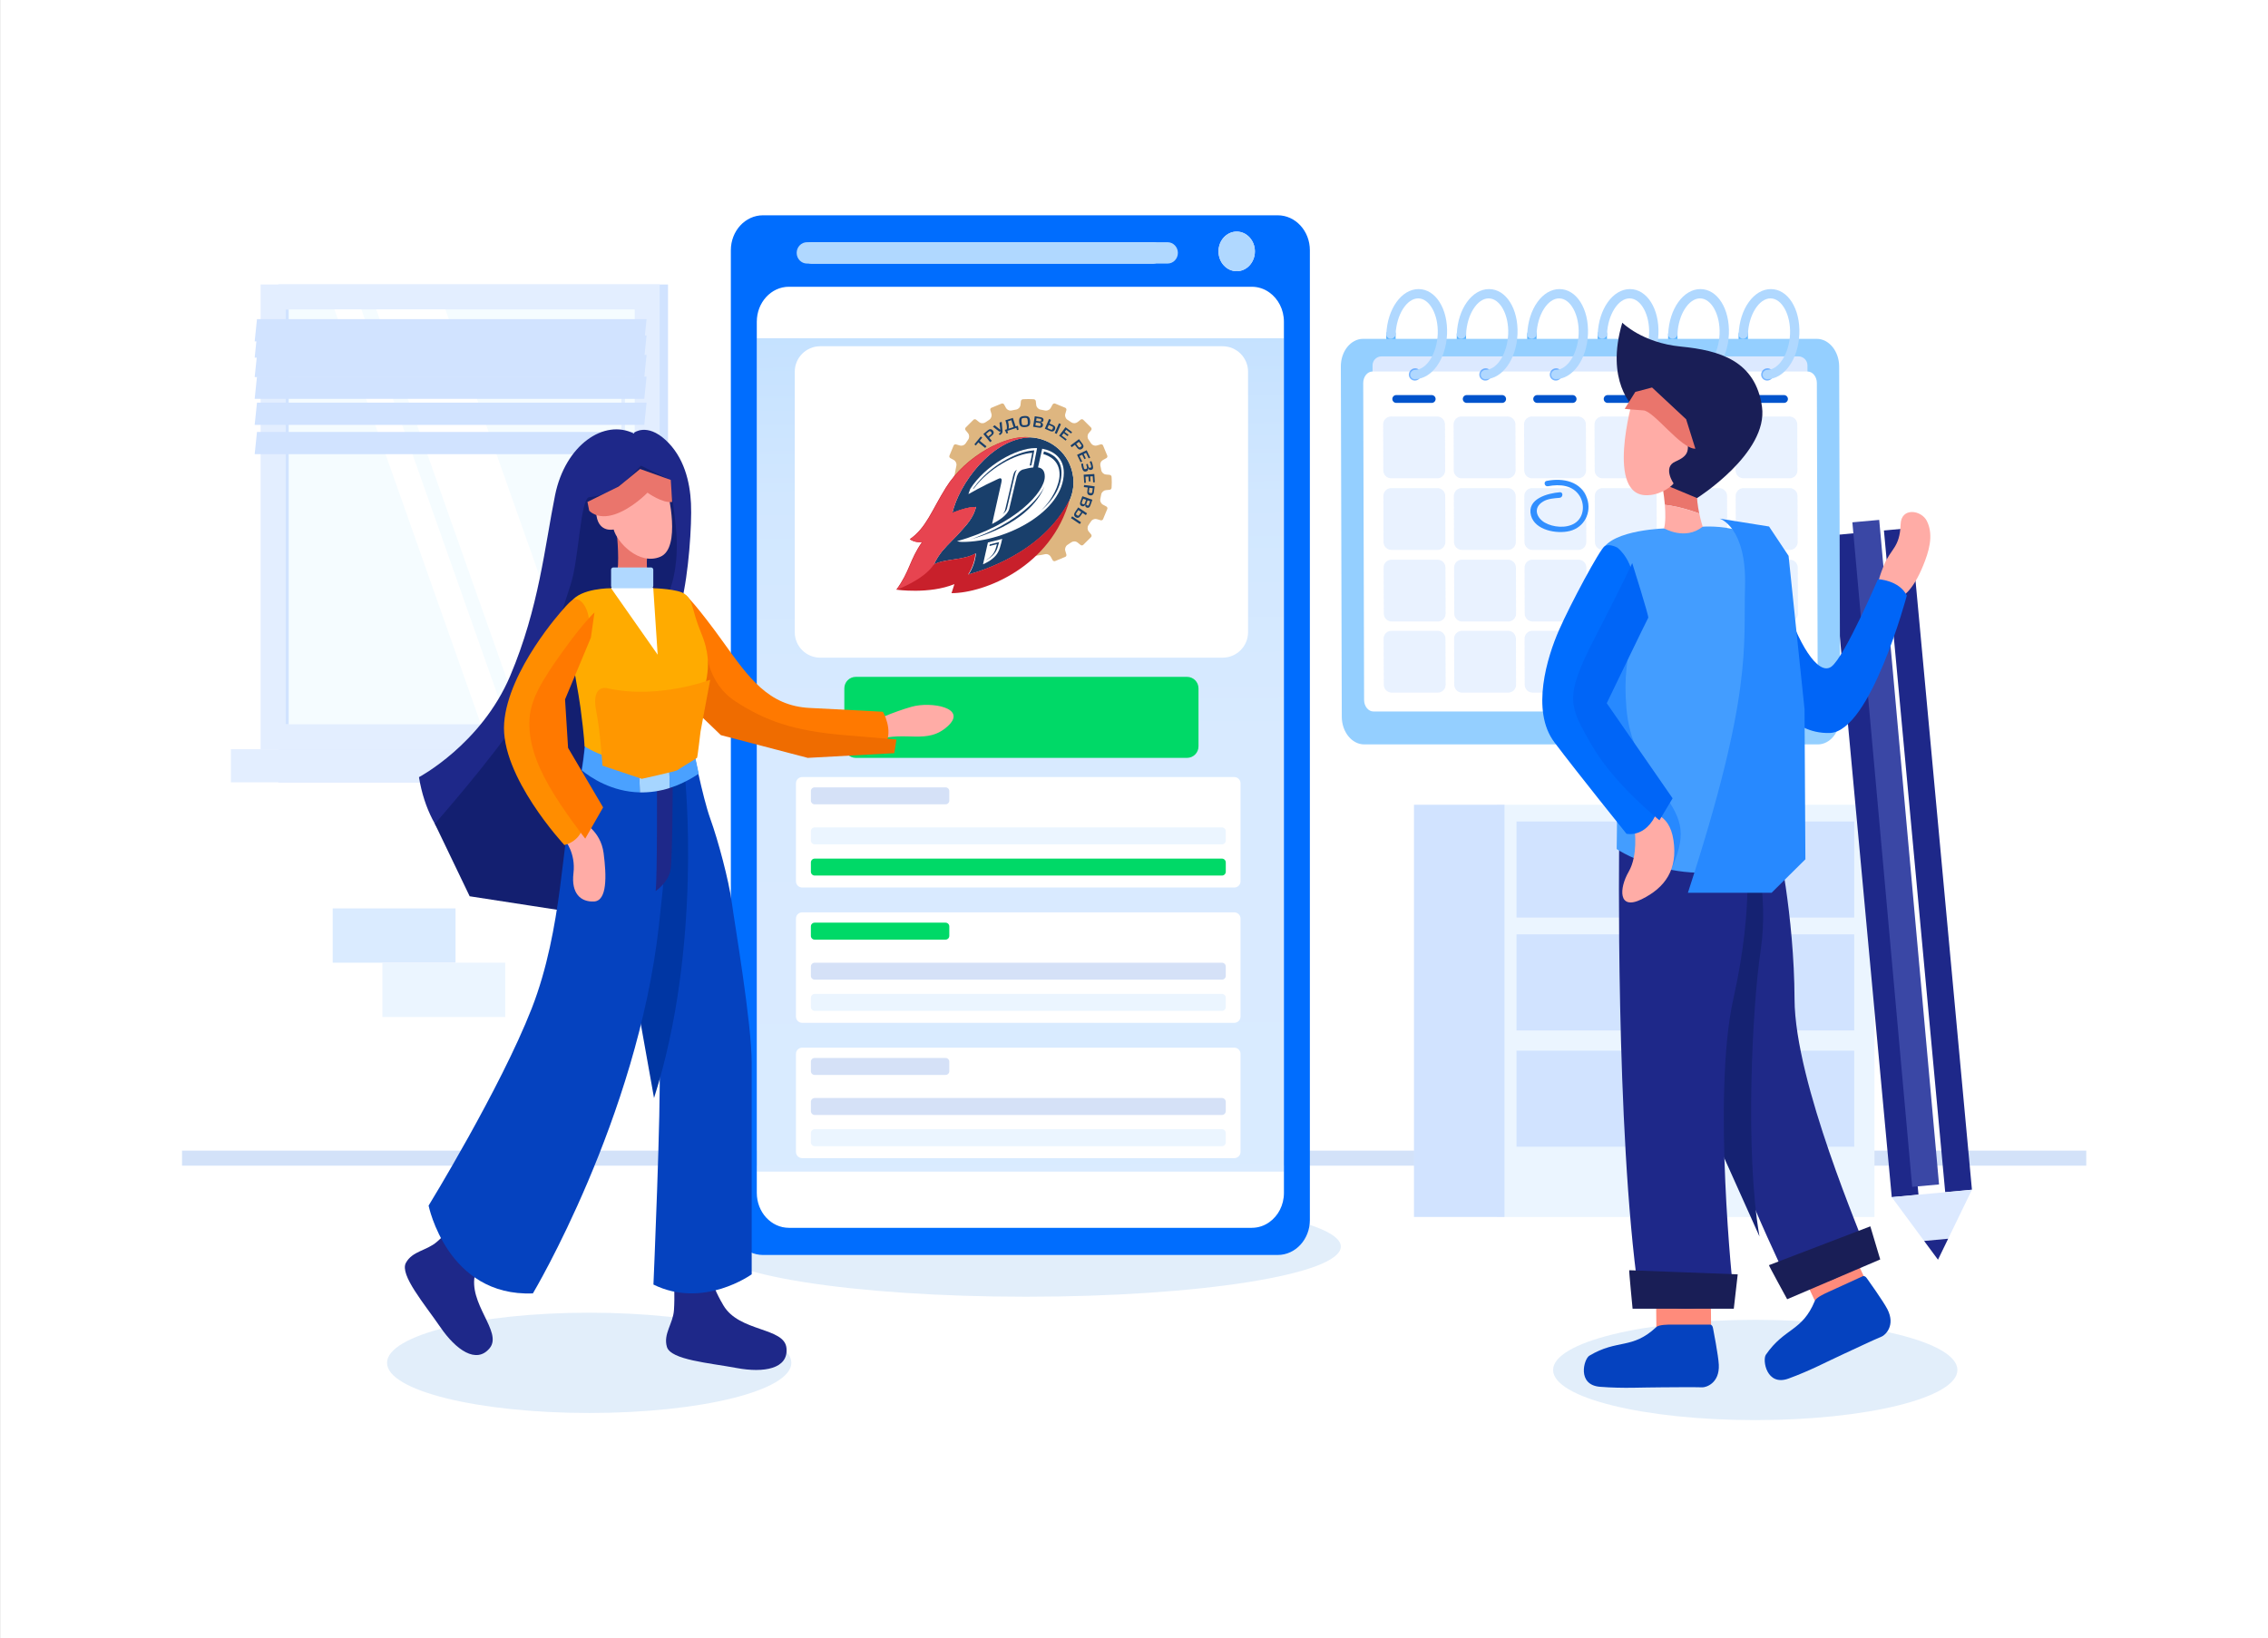 <?xml version="1.0" encoding="UTF-8"?> <svg xmlns="http://www.w3.org/2000/svg" width="5000" height="3613" viewBox="0 0 5000 3613" fill="none"><rect x="0" y="0" width="5000" height="3613" fill="#333333" stroke="none"/> <g clip-path="url(#clip0)"> <path d="M5000.15 -696.85H0.148V4303.15H5000.15V-696.85Z" fill="white"></path> <path d="M1298.93 3115.82C1545.07 3115.82 1744.61 3066.31 1744.61 3005.24C1744.61 2944.17 1545.07 2894.66 1298.93 2894.66C1052.79 2894.66 853.25 2944.17 853.25 3005.24C853.25 3066.31 1052.79 3115.82 1298.93 3115.82Z" fill="#E2EEFA"></path> <path d="M3869.62 3131.54C4115.76 3131.54 4315.3 3082.03 4315.3 3020.96C4315.3 2959.89 4115.76 2910.38 3869.62 2910.38C3623.48 2910.38 3423.94 2959.89 3423.94 3020.96C3423.94 3082.03 3623.48 3131.54 3869.62 3131.54Z" fill="#E2EEFA"></path> <path d="M2261.94 2859.46C2645.23 2859.46 2955.95 2809.95 2955.95 2748.88C2955.95 2687.81 2645.23 2638.3 2261.94 2638.3C1878.65 2638.3 1567.93 2687.81 1567.93 2748.88C1567.93 2809.95 1878.65 2859.46 2261.94 2859.46Z" fill="#E2EEFA"></path> <path d="M4599.3 2537.23H401.297V2570.44H4599.3V2537.23Z" fill="#D3E2F9"></path> <path d="M4132.44 1774.6H3299.91V2683.58H4132.44V1774.6Z" fill="#EBF5FF"></path> <path d="M4087.81 1811.42H3343.28V2023.28H4087.81V1811.42Z" fill="#D1E3FF"></path> <path d="M4087.81 2060.39H3343.28V2272.25H4087.81V2060.39Z" fill="#D1E3FF"></path> <path d="M4087.81 2316.84H3343.28V2528.7H4087.81V2316.84Z" fill="#D1E3FF"></path> <path d="M3742 1856.91C3742 1869.32 3730.44 1879.37 3716.19 1879.37C3701.94 1879.37 3690.37 1869.37 3690.37 1856.91C3690.37 1844.45 3701.93 1834.45 3716.19 1834.45C3730.45 1834.45 3742 1844.5 3742 1856.91Z" fill="#F5FCFF"></path> <path d="M3742 2104.94C3742 2117.35 3730.44 2127.4 3716.19 2127.4C3701.94 2127.4 3690.37 2117.35 3690.37 2104.94C3690.37 2092.53 3701.93 2082.47 3716.19 2082.47C3730.45 2082.47 3742 2092.53 3742 2104.94Z" fill="#F5FCFF"></path> <path d="M3742 2359.52C3742 2371.93 3730.44 2381.98 3716.19 2381.98C3701.94 2381.98 3690.37 2371.93 3690.37 2359.52C3690.37 2347.11 3701.93 2337.06 3716.19 2337.06C3730.45 2337.06 3742 2347.11 3742 2359.52Z" fill="#F5FCFF"></path> <path d="M3316.8 1774.6H3117.2V2683.58H3316.8V1774.6Z" fill="#D1E3FF"></path> <path d="M4288.38 2628.94L4347.3 2623.48L4212.2 1164.32L4153.28 1169.78L4288.38 2628.94Z" fill="#1E2889"></path> <path d="M4170.54 2639.85L4229.46 2634.39L4094.36 1175.23L4035.44 1180.69L4170.54 2639.85Z" fill="#1E2889"></path> <path d="M4215.59 2617.18L4274.76 2611.85L4142.88 1146.45L4083.71 1151.78L4215.59 2617.18Z" fill="#3A47A5"></path> <path d="M4241.88 2736.43L4294.91 2731.52L4347.3 2623.51L4170.54 2639.88L4241.88 2736.43Z" fill="#DCE9FF"></path> <path d="M4272.45 2777.81L4294.91 2731.52L4241.88 2736.43L4272.45 2777.81Z" fill="#1E2889"></path> <path d="M3895.73 836C3898.48 835.978 3901.13 834.904 3903.12 832.996C3905.1 831.089 3906.29 828.493 3906.43 825.74C3906.5 824.41 3906.29 823.08 3905.83 821.831C3905.36 820.583 3904.65 819.443 3903.72 818.481C3902.8 817.519 3901.69 816.756 3900.47 816.238C3899.24 815.72 3897.92 815.459 3896.59 815.47C3871.44 815.47 3851.7 779.41 3853.48 736.73C3853.55 735.4 3853.34 734.07 3852.88 732.821C3852.41 731.573 3851.7 730.433 3850.77 729.471C3849.85 728.509 3848.74 727.746 3847.52 727.228C3846.29 726.71 3844.97 726.449 3843.64 726.46C3840.88 726.485 3838.24 727.562 3836.25 729.471C3834.26 731.38 3833.07 733.977 3832.94 736.73C3830.62 792.36 3858.2 836 3895.73 836Z" fill="#57B3FF"></path> <path d="M3740.4 836C3743.15 835.978 3745.8 834.903 3747.78 832.995C3749.77 831.088 3750.95 828.492 3751.09 825.74C3751.16 824.41 3750.95 823.08 3750.49 821.831C3750.02 820.583 3749.31 819.443 3748.39 818.481C3747.47 817.519 3746.36 816.756 3745.13 816.238C3743.9 815.72 3742.58 815.459 3741.25 815.47C3716.1 815.47 3696.36 779.41 3698.14 736.73C3698.21 735.401 3698 734.071 3697.54 732.824C3697.08 731.576 3696.36 730.436 3695.44 729.474C3694.52 728.513 3693.41 727.749 3692.19 727.231C3690.96 726.713 3689.64 726.45 3688.31 726.46C3685.55 726.482 3682.91 727.559 3680.92 729.468C3678.93 731.378 3677.75 733.976 3677.61 736.73C3675.28 792.36 3702.86 836 3740.4 836Z" fill="#57B3FF"></path> <path d="M3585.06 836C3587.81 835.978 3590.46 834.903 3592.45 832.996C3594.43 831.089 3595.62 828.493 3595.76 825.74C3595.82 824.41 3595.62 823.081 3595.15 821.833C3594.69 820.585 3593.97 819.445 3593.05 818.484C3592.13 817.522 3591.02 816.759 3589.8 816.241C3588.57 815.723 3587.25 815.46 3585.92 815.47C3560.77 815.47 3541.02 779.41 3542.81 736.73C3542.87 735.4 3542.67 734.071 3542.2 732.823C3541.74 731.575 3541.02 730.435 3540.1 729.474C3539.18 728.512 3538.07 727.749 3536.85 727.231C3535.62 726.713 3534.3 726.45 3532.97 726.46C3530.21 726.485 3527.57 727.562 3525.58 729.471C3523.59 731.38 3522.41 733.977 3522.27 736.73C3520 792.36 3547.53 836 3585.06 836Z" fill="#57B3FF"></path> <path d="M3429.73 836C3432.48 835.978 3435.12 834.903 3437.11 832.995C3439.1 831.088 3440.28 828.492 3440.42 825.74C3440.49 824.41 3440.28 823.08 3439.82 821.831C3439.35 820.583 3438.64 819.443 3437.71 818.481C3436.79 817.519 3435.68 816.756 3434.46 816.238C3433.23 815.72 3431.91 815.459 3430.58 815.47C3405.43 815.47 3385.69 779.41 3387.47 736.73C3387.54 735.4 3387.33 734.07 3386.87 732.821C3386.4 731.573 3385.69 730.433 3384.76 729.471C3383.84 728.509 3382.73 727.746 3381.51 727.228C3380.28 726.71 3378.96 726.449 3377.63 726.46C3374.87 726.485 3372.23 727.562 3370.24 729.472C3368.25 731.381 3367.07 733.978 3366.94 736.73C3364.62 792.36 3392.19 836 3429.73 836Z" fill="#57B3FF"></path> <path d="M3274.39 836C3277.14 835.978 3279.79 834.903 3281.77 832.995C3283.76 831.088 3284.94 828.492 3285.08 825.74C3285.15 824.41 3284.95 823.08 3284.48 821.832C3284.02 820.584 3283.3 819.443 3282.38 818.481C3281.46 817.519 3280.36 816.756 3279.13 816.238C3277.9 815.72 3276.58 815.459 3275.25 815.47C3250.1 815.47 3230.35 779.41 3232.14 736.73C3232.21 735.4 3232 734.071 3231.54 732.823C3231.07 731.575 3230.36 730.435 3229.43 729.474C3228.51 728.512 3227.4 727.749 3226.18 727.231C3224.95 726.713 3223.63 726.45 3222.3 726.46C3219.54 726.485 3216.9 727.562 3214.91 729.472C3212.93 731.381 3211.75 733.978 3211.61 736.73C3209.28 792.36 3236.86 836 3274.39 836Z" fill="#57B3FF"></path> <path d="M3119.05 836C3121.8 835.978 3124.45 834.904 3126.44 832.996C3128.43 831.089 3129.61 828.493 3129.75 825.74C3129.82 824.41 3129.61 823.08 3129.15 821.831C3128.68 820.583 3127.97 819.443 3127.04 818.481C3126.12 817.519 3125.01 816.756 3123.79 816.238C3122.56 815.72 3121.24 815.459 3119.91 815.47C3094.76 815.47 3075.02 779.41 3076.8 736.73C3076.87 735.4 3076.66 734.07 3076.2 732.822C3075.74 731.574 3075.02 730.433 3074.1 729.471C3073.18 728.509 3072.07 727.746 3070.85 727.228C3069.62 726.71 3068.3 726.449 3066.97 726.46C3064.21 726.483 3061.57 727.559 3059.58 729.468C3057.59 731.378 3056.4 733.976 3056.27 736.73C3054 792.36 3081.52 836 3119.05 836Z" fill="#57B3FF"></path> <path d="M3005.07 747.181H4005.15C4032.25 747.181 4054.51 774.611 4054.6 808.181L4056.72 1580.5C4056.81 1614.03 4034.72 1641.5 4007.6 1641.5H3007.53C2980.42 1641.5 2958.17 1614.07 2958.08 1580.5L2956 808.141C2955.87 774.611 2978 747.181 3005.07 747.181Z" fill="#94CFFF"></path> <g style="mix-blend-mode:multiply"> <path d="M3986.55 1347.15L3984.71 805.661C3984.68 800.408 3982.58 795.379 3978.86 791.672C3975.14 787.966 3970.1 785.883 3964.85 785.881H3045.63C3043.03 785.878 3040.46 786.388 3038.06 787.382C3035.67 788.376 3033.49 789.834 3031.66 791.672C3029.82 793.51 3028.37 795.692 3027.38 798.093C3026.4 800.493 3025.9 803.065 3025.91 805.661L3027.75 1347.15C3027.77 1352.4 3029.87 1357.43 3033.59 1361.14C3037.32 1364.85 3042.35 1366.94 3047.61 1366.94H3966.83C3969.42 1366.94 3971.99 1366.43 3974.39 1365.44C3976.79 1364.44 3978.97 1362.98 3980.8 1361.14C3982.63 1359.3 3984.08 1357.12 3985.07 1354.72C3986.05 1352.32 3986.56 1349.75 3986.55 1347.15V1347.15Z" fill="#DCE9FF"></path> </g> <path d="M4007.33 1543.4L4005.42 844.721C4005.42 830.611 3996.11 819.181 3984.71 819.181H3025.91C3014.51 819.181 3005.3 830.611 3005.34 844.721L3007.26 1543.4C3007.26 1557.5 3016.57 1568.93 3027.97 1568.93H3986.77C3998.16 1568.93 4007.37 1557.5 4007.33 1543.4Z" fill="white"></path> <g opacity="0.8"> <path opacity="0.8" d="M3843.62 1054.71H3945.37C3949.94 1054.7 3954.31 1052.88 3957.54 1049.64C3960.76 1046.4 3962.57 1042.02 3962.57 1037.45L3962.23 935.71C3962.19 931.133 3960.36 926.753 3957.11 923.522C3953.87 920.291 3949.48 918.468 3944.91 918.45H3843.16C3840.89 918.454 3838.65 918.904 3836.57 919.773C3834.48 920.643 3832.58 921.915 3830.98 923.518C3829.39 925.121 3828.12 927.022 3827.26 929.114C3826.39 931.206 3825.95 933.448 3825.96 935.71L3826.3 1037.45C3826.33 1042.03 3828.17 1046.41 3831.41 1049.64C3834.65 1052.87 3839.04 1054.69 3843.62 1054.71V1054.71Z" fill="#DCE9FF"></path> <path opacity="0.8" d="M3688.29 1054.71H3790C3794.57 1054.7 3798.95 1052.88 3802.18 1049.64C3805.4 1046.41 3807.21 1042.02 3807.21 1037.45L3806.86 935.71C3806.83 931.132 3804.99 926.751 3801.75 923.519C3798.5 920.288 3794.12 918.466 3789.54 918.45H3687.82C3683.25 918.461 3678.87 920.285 3675.65 923.521C3672.42 926.757 3670.61 931.141 3670.62 935.71L3670.97 1037.45C3671 1042.03 3672.83 1046.41 3676.08 1049.64C3679.32 1052.88 3683.71 1054.7 3688.29 1054.71Z" fill="#DCE9FF"></path> <path opacity="0.8" d="M3533 1054.71H3634.7C3639.27 1054.7 3643.64 1052.88 3646.87 1049.64C3650.09 1046.4 3651.9 1042.02 3651.9 1037.45L3651.55 935.71C3651.52 931.133 3649.68 926.752 3646.44 923.52C3643.2 920.288 3638.81 918.466 3634.24 918.45H3532.49C3527.92 918.458 3523.54 920.281 3520.31 923.517C3517.08 926.754 3515.27 931.14 3515.28 935.71L3515.63 1037.45C3515.66 1042.04 3517.5 1046.43 3520.76 1049.66C3524.01 1052.89 3528.41 1054.71 3533 1054.71V1054.71Z" fill="#DCE9FF"></path> <path opacity="0.8" d="M3377.61 1054.71H3479.36C3481.62 1054.71 3483.86 1054.26 3485.95 1053.39C3488.04 1052.52 3489.94 1051.25 3491.53 1049.65C3493.13 1048.04 3494.4 1046.14 3495.26 1044.05C3496.12 1041.96 3496.56 1039.71 3496.56 1037.45L3496.22 935.71C3496.18 931.132 3494.35 926.751 3491.1 923.519C3487.86 920.288 3483.47 918.466 3478.9 918.45H3377.15C3372.58 918.461 3368.2 920.285 3364.97 923.521C3361.75 926.757 3359.94 931.141 3359.95 935.71L3360.3 1037.45C3360.32 1042.03 3362.16 1046.41 3365.4 1049.64C3368.64 1052.87 3373.03 1054.69 3377.61 1054.71V1054.71Z" fill="#DCE9FF"></path> <path opacity="0.8" d="M3222.28 1054.71H3324C3328.57 1054.7 3332.95 1052.88 3336.17 1049.64C3339.4 1046.4 3341.2 1042.02 3341.2 1037.45L3340.85 935.71C3340.82 931.131 3338.98 926.749 3335.74 923.516C3332.5 920.284 3328.11 918.463 3323.53 918.45H3221.82C3217.25 918.458 3212.87 920.281 3209.64 923.517C3206.41 926.754 3204.6 931.14 3204.61 935.71L3204.96 1037.45C3204.99 1042.03 3206.83 1046.41 3210.07 1049.64C3213.31 1052.87 3217.7 1054.69 3222.28 1054.71V1054.71Z" fill="#DCE9FF"></path> <path opacity="0.8" d="M3066.94 1054.71H3168.69C3170.95 1054.71 3173.19 1054.26 3175.28 1053.39C3177.37 1052.52 3179.26 1051.25 3180.86 1049.64C3182.46 1048.04 3183.72 1046.14 3184.59 1044.05C3185.45 1041.95 3185.89 1039.71 3185.89 1037.45L3185.55 935.71C3185.51 931.133 3183.68 926.753 3180.43 923.522C3177.19 920.291 3172.8 918.468 3168.23 918.45H3066.48C3061.91 918.461 3057.53 920.285 3054.31 923.521C3051.08 926.757 3049.27 931.141 3049.28 935.71L3049.62 1037.45C3049.65 1042.03 3051.49 1046.41 3054.73 1049.64C3057.97 1052.87 3062.36 1054.69 3066.94 1054.71V1054.71Z" fill="#DCE9FF"></path> <path opacity="0.8" d="M3119.07 839.25C3122.78 839.25 3126.34 837.775 3128.97 835.15C3131.59 832.524 3133.07 828.963 3133.07 825.25C3133.04 821.776 3131.65 818.453 3129.18 816.002C3126.72 813.551 3123.39 812.171 3119.92 812.16V812.16C3116.2 812.16 3112.64 813.635 3110.02 816.261C3107.39 818.886 3105.92 822.447 3105.92 826.16V826.16C3105.94 829.635 3107.34 832.96 3109.8 835.411C3112.26 837.863 3115.59 839.242 3119.07 839.25V839.25Z" fill="#318FFF"></path> <path opacity="0.8" d="M3274.41 839.25C3278.12 839.25 3281.68 837.775 3284.31 835.15C3286.93 832.524 3288.41 828.963 3288.41 825.25V825.25C3288.38 821.777 3286.99 818.454 3284.53 816.003C3282.07 813.552 3278.74 812.171 3275.27 812.16V812.16C3271.55 812.16 3267.99 813.635 3265.37 816.261C3262.74 818.886 3261.27 822.447 3261.27 826.16V826.16C3261.29 829.633 3262.68 832.956 3265.14 835.408C3267.6 837.859 3270.93 839.24 3274.41 839.25V839.25Z" fill="#318FFF"></path> <path opacity="0.8" d="M3429.74 839.25C3433.45 839.25 3437.01 837.775 3439.64 835.15C3442.26 832.524 3443.74 828.963 3443.74 825.25V825.25C3443.71 821.776 3442.31 818.453 3439.85 816.002C3437.39 813.551 3434.06 812.171 3430.59 812.16V812.16C3426.87 812.16 3423.31 813.635 3420.69 816.261C3418.06 818.886 3416.59 822.447 3416.59 826.16V826.16C3416.61 829.635 3418 832.96 3420.47 835.411C3422.93 837.863 3426.26 839.242 3429.74 839.25Z" fill="#318FFF"></path> <path opacity="0.8" d="M3585.08 839.25C3588.79 839.25 3592.35 837.775 3594.98 835.15C3597.6 832.524 3599.08 828.963 3599.08 825.25V825.25C3599.05 821.777 3597.66 818.454 3595.2 816.003C3592.74 813.552 3589.41 812.171 3585.94 812.16V812.16C3582.22 812.16 3578.66 813.635 3576.04 816.261C3573.41 818.886 3571.94 822.447 3571.94 826.16V826.16C3571.96 829.633 3573.35 832.956 3575.82 835.408C3578.28 837.859 3581.6 839.24 3585.08 839.25V839.25Z" fill="#318FFF"></path> <path opacity="0.8" d="M3740.41 839.25C3744.12 839.25 3747.68 837.775 3750.31 835.15C3752.93 832.524 3754.41 828.963 3754.41 825.25V825.25C3754.38 821.776 3752.99 818.453 3750.52 816.002C3748.06 813.551 3744.73 812.171 3741.26 812.16V812.16C3737.54 812.16 3733.98 813.635 3731.36 816.261C3728.73 818.886 3727.26 822.447 3727.26 826.16V826.16C3727.28 829.635 3728.68 832.96 3731.14 835.411C3733.6 837.863 3736.93 839.242 3740.41 839.25V839.25Z" fill="#318FFF"></path> <path opacity="0.8" d="M3895.75 839.25C3899.46 839.25 3903.02 837.775 3905.65 835.15C3908.27 832.524 3909.75 828.963 3909.75 825.25C3909.72 821.776 3908.33 818.453 3905.86 816.002C3903.4 813.551 3900.07 812.171 3896.6 812.16V812.16C3892.88 812.16 3889.32 813.635 3886.7 816.261C3884.07 818.886 3882.6 822.447 3882.6 826.16V826.16C3882.62 829.635 3884.02 832.96 3886.48 835.411C3888.94 837.863 3892.27 839.242 3895.75 839.25V839.25Z" fill="#318FFF"></path> </g> <path d="M3854.87 888.45H3933C3935.28 888.445 3937.47 887.534 3939.09 885.916C3940.7 884.298 3941.61 882.106 3941.61 879.82V879.82C3941.59 877.532 3940.67 875.343 3939.05 873.728C3937.43 872.113 3935.24 871.201 3932.95 871.19H3854.82C3853.69 871.192 3852.57 871.416 3851.52 871.851C3850.48 872.285 3849.53 872.921 3848.73 873.723C3847.93 874.524 3847.3 875.475 3846.87 876.522C3846.44 877.568 3846.22 878.689 3846.22 879.82V879.82C3846.23 882.108 3847.15 884.297 3848.77 885.912C3850.39 887.528 3852.58 888.44 3854.87 888.45V888.45Z" fill="#0053CC"></path> <path d="M3699.53 888.45H3777.66C3779.94 888.445 3782.13 887.533 3783.74 885.915C3785.36 884.297 3786.26 882.105 3786.26 879.82V879.82C3786.24 877.531 3785.32 875.341 3783.7 873.725C3782.08 872.109 3779.89 871.198 3777.6 871.19H3699.47C3697.18 871.198 3695 872.111 3693.38 873.729C3691.77 875.346 3690.87 877.537 3690.87 879.82V879.82C3690.89 882.109 3691.8 884.298 3693.43 885.913C3695.05 887.528 3697.24 888.44 3699.53 888.45V888.45Z" fill="#0053CC"></path> <path d="M3544.2 888.45H3622.32C3624.6 888.445 3626.79 887.533 3628.4 885.915C3630.02 884.297 3630.92 882.105 3630.92 879.82C3630.91 877.53 3629.99 875.339 3628.37 873.722C3626.74 872.106 3624.55 871.196 3622.26 871.19H3544.14C3543.01 871.192 3541.89 871.416 3540.84 871.851C3539.8 872.285 3538.85 872.921 3538.05 873.723C3537.25 874.524 3536.62 875.475 3536.19 876.522C3535.76 877.568 3535.54 878.689 3535.54 879.82V879.82C3535.55 882.11 3536.47 884.3 3538.09 885.916C3539.72 887.532 3541.91 888.443 3544.2 888.45V888.45Z" fill="#0053CC"></path> <path d="M3388.86 888.45H3467C3469.28 888.443 3471.47 887.53 3473.08 885.912C3474.69 884.295 3475.6 882.104 3475.6 879.82V879.82C3475.58 877.531 3474.66 875.341 3473.04 873.725C3471.42 872.109 3469.23 871.198 3466.94 871.19H3388.8C3387.67 871.192 3386.55 871.416 3385.5 871.851C3384.46 872.285 3383.51 872.921 3382.71 873.723C3381.91 874.524 3381.28 875.475 3380.85 876.522C3380.42 877.568 3380.2 878.689 3380.2 879.82V879.82C3380.22 882.109 3381.14 884.298 3382.76 885.913C3384.38 887.528 3386.57 888.44 3388.86 888.45V888.45Z" fill="#0053CC"></path> <path d="M3233.52 888.45H3311.65C3313.93 888.445 3316.12 887.533 3317.74 885.915C3319.35 884.297 3320.25 882.105 3320.25 879.82C3320.24 877.53 3319.32 875.339 3317.7 873.722C3316.07 872.106 3313.88 871.196 3311.59 871.19H3233.47C3231.18 871.196 3228.99 872.107 3227.38 873.725C3225.77 875.343 3224.86 877.535 3224.86 879.82V879.82C3224.88 882.109 3225.8 884.298 3227.42 885.913C3229.04 887.528 3231.23 888.44 3233.52 888.45V888.45Z" fill="#0053CC"></path> <path d="M3078.19 888.45H3156.32C3158.6 888.443 3160.79 887.53 3162.4 885.912C3164.01 884.295 3164.92 882.104 3164.92 879.82C3164.9 877.532 3163.98 875.343 3162.36 873.728C3160.74 872.113 3158.55 871.201 3156.26 871.19H3078.13C3077 871.192 3075.88 871.416 3074.83 871.851C3073.79 872.285 3072.84 872.921 3072.04 873.723C3071.24 874.524 3070.61 875.475 3070.18 876.522C3069.75 877.568 3069.52 878.689 3069.53 879.82V879.82C3069.54 882.11 3070.46 884.3 3072.08 885.916C3073.7 887.532 3075.9 888.443 3078.19 888.45V888.45Z" fill="#0053CC"></path> <g opacity="0.8"> <path opacity="0.8" d="M3844.16 1212.61H3945.91C3950.48 1212.6 3954.86 1210.77 3958.08 1207.53C3961.31 1204.29 3963.11 1199.91 3963.11 1195.34L3962.76 1093.6C3962.73 1089.02 3960.89 1084.64 3957.65 1081.41C3954.41 1078.17 3950.02 1076.35 3945.44 1076.34H3843.7C3839.13 1076.35 3834.75 1078.17 3831.52 1081.41C3828.29 1084.64 3826.48 1089.03 3826.49 1093.6L3826.84 1195.34C3826.87 1199.92 3828.7 1204.3 3831.95 1207.54C3835.19 1210.77 3839.58 1212.59 3844.16 1212.61V1212.61Z" fill="#DCE9FF"></path> <path opacity="0.8" d="M3688.82 1212.61H3790.57C3795.14 1212.6 3799.52 1210.77 3802.74 1207.53C3805.97 1204.29 3807.78 1199.91 3807.77 1195.34L3807.43 1093.6C3807.4 1089.02 3805.56 1084.64 3802.32 1081.41C3799.07 1078.18 3794.69 1076.36 3790.11 1076.34H3688.36C3686.1 1076.34 3683.86 1076.79 3681.77 1077.66C3679.68 1078.53 3677.78 1079.8 3676.19 1081.41C3674.59 1083.01 3673.32 1084.91 3672.46 1087C3671.6 1089.1 3671.16 1091.34 3671.16 1093.6L3671.5 1195.34C3671.53 1199.92 3673.37 1204.3 3676.61 1207.53C3679.85 1210.77 3684.24 1212.59 3688.82 1212.61Z" fill="#DCE9FF"></path> <path opacity="0.8" d="M3533.49 1212.61H3635.23C3639.8 1212.6 3644.18 1210.77 3647.41 1207.54C3650.64 1204.3 3652.45 1199.91 3652.44 1195.34L3652.09 1093.6C3652.06 1089.02 3650.22 1084.64 3646.98 1081.41C3643.74 1078.18 3639.35 1076.36 3634.77 1076.34H3533C3528.43 1076.35 3524.05 1078.17 3520.83 1081.41C3517.6 1084.65 3515.8 1089.03 3515.8 1093.6L3516.15 1195.34C3516.18 1199.92 3518.02 1204.31 3521.27 1207.54C3524.51 1210.78 3528.91 1212.6 3533.49 1212.61V1212.61Z" fill="#DCE9FF"></path> <path opacity="0.8" d="M3378.15 1212.61H3479.9C3484.47 1212.6 3488.85 1210.77 3492.07 1207.53C3495.3 1204.29 3497.1 1199.91 3497.1 1195.34L3496.75 1093.6C3496.72 1089.02 3494.88 1084.64 3491.64 1081.41C3488.4 1078.18 3484.02 1076.36 3479.44 1076.34H3377.69C3375.43 1076.34 3373.19 1076.79 3371.1 1077.66C3369.01 1078.53 3367.11 1079.8 3365.51 1081.4C3363.91 1083.01 3362.65 1084.91 3361.79 1087C3360.92 1089.09 3360.48 1091.34 3360.49 1093.6L3360.83 1195.34C3360.86 1199.92 3362.7 1204.3 3365.94 1207.53C3369.18 1210.77 3373.57 1212.59 3378.15 1212.61V1212.61Z" fill="#DCE9FF"></path> <path opacity="0.8" d="M3222.82 1212.61H3324.56C3326.82 1212.61 3329.06 1212.16 3331.15 1211.29C3333.24 1210.42 3335.14 1209.14 3336.74 1207.54C3338.33 1205.93 3339.6 1204.03 3340.46 1201.94C3341.32 1199.85 3341.76 1197.6 3341.76 1195.34L3341.42 1093.6C3341.39 1089.02 3339.55 1084.64 3336.31 1081.41C3333.06 1078.18 3328.68 1076.36 3324.1 1076.34H3222.35C3217.78 1076.35 3213.4 1078.17 3210.18 1081.41C3206.95 1084.65 3205.14 1089.03 3205.15 1093.6L3205.5 1195.34C3205.53 1199.92 3207.36 1204.3 3210.61 1207.54C3213.85 1210.77 3218.24 1212.59 3222.82 1212.61V1212.61Z" fill="#DCE9FF"></path> <path opacity="0.8" d="M3067.48 1212.61H3169.23C3173.8 1212.6 3178.18 1210.77 3181.4 1207.53C3184.63 1204.29 3186.43 1199.91 3186.43 1195.34L3186.08 1093.6C3186.05 1089.02 3184.21 1084.64 3180.97 1081.41C3177.73 1078.17 3173.34 1076.35 3168.76 1076.34H3067C3062.43 1076.35 3058.05 1078.17 3054.82 1081.41C3051.59 1084.64 3049.78 1089.03 3049.79 1093.6L3050.14 1195.34C3050.17 1199.92 3052.01 1204.31 3055.26 1207.54C3058.5 1210.78 3062.9 1212.6 3067.48 1212.61Z" fill="#DCE9FF"></path> </g> <g opacity="0.8"> <path opacity="0.8" d="M3844.69 1370.5H3946.44C3951.01 1370.49 3955.38 1368.67 3958.61 1365.43C3961.83 1362.19 3963.64 1357.81 3963.64 1353.24L3963.3 1251.49C3963.27 1246.91 3961.43 1242.53 3958.19 1239.3C3954.94 1236.07 3950.56 1234.25 3945.98 1234.23H3844.23C3839.66 1234.24 3835.28 1236.06 3832.06 1239.3C3828.83 1242.54 3827.02 1246.92 3827.03 1251.49L3827.37 1353.24C3827.4 1357.82 3829.24 1362.2 3832.48 1365.43C3835.72 1368.66 3840.11 1370.48 3844.69 1370.5Z" fill="#DCE9FF"></path> <path opacity="0.8" d="M3689.36 1370.5H3791.11C3795.68 1370.49 3800.05 1368.67 3803.28 1365.43C3806.5 1362.19 3808.31 1357.81 3808.31 1353.24L3807.96 1251.49C3807.93 1246.91 3806.09 1242.53 3802.85 1239.3C3799.61 1236.06 3795.22 1234.24 3790.64 1234.23H3688.9C3684.33 1234.24 3679.95 1236.06 3676.72 1239.3C3673.49 1242.53 3671.68 1246.92 3671.69 1251.49L3672.04 1353.24C3672.07 1357.82 3673.91 1362.2 3677.15 1365.43C3680.39 1368.66 3684.78 1370.48 3689.36 1370.5V1370.5Z" fill="#DCE9FF"></path> <path opacity="0.8" d="M3534 1370.5H3635.75C3640.32 1370.49 3644.7 1368.67 3647.92 1365.43C3651.15 1362.19 3652.95 1357.81 3652.95 1353.24L3652.61 1251.49C3652.58 1246.91 3650.74 1242.53 3647.49 1239.3C3644.25 1236.07 3639.87 1234.25 3635.29 1234.23H3533.56C3528.99 1234.24 3524.61 1236.06 3521.39 1239.3C3518.16 1242.54 3516.35 1246.92 3516.36 1251.49L3516.7 1353.24C3516.73 1357.81 3518.57 1362.19 3521.81 1365.42C3525.04 1368.65 3529.43 1370.48 3534 1370.5V1370.5Z" fill="#DCE9FF"></path> <path opacity="0.8" d="M3378.69 1370.5H3480.43C3485 1370.49 3489.37 1368.67 3492.6 1365.43C3495.83 1362.19 3497.64 1357.81 3497.64 1353.24L3497.29 1251.49C3497.26 1246.91 3495.42 1242.53 3492.18 1239.3C3488.93 1236.06 3484.54 1234.24 3479.97 1234.23H3378.22C3373.65 1234.24 3369.27 1236.06 3366.04 1239.3C3362.82 1242.54 3361.01 1246.92 3361.02 1251.49L3361.37 1353.24C3361.4 1357.82 3363.23 1362.2 3366.48 1365.43C3369.72 1368.66 3374.11 1370.48 3378.69 1370.5V1370.5Z" fill="#DCE9FF"></path> <path opacity="0.8" d="M3223.35 1370.5H3325.1C3329.67 1370.49 3334.04 1368.67 3337.27 1365.43C3340.49 1362.19 3342.3 1357.81 3342.3 1353.24L3341.96 1251.49C3341.92 1246.91 3340.09 1242.53 3336.84 1239.3C3333.6 1236.07 3329.22 1234.25 3324.64 1234.23H3222.89C3220.62 1234.23 3218.38 1234.68 3216.29 1235.55C3214.21 1236.42 3212.31 1237.69 3210.71 1239.3C3209.11 1240.9 3207.85 1242.8 3206.98 1244.89C3206.12 1246.99 3205.68 1249.23 3205.69 1251.49L3206.03 1353.24C3206.06 1357.82 3207.9 1362.2 3211.14 1365.43C3214.38 1368.66 3218.77 1370.48 3223.35 1370.5Z" fill="#DCE9FF"></path> <path opacity="0.8" d="M3068 1370.5H3169.74C3174.31 1370.49 3178.69 1368.67 3181.91 1365.43C3185.14 1362.19 3186.95 1357.81 3186.95 1353.24L3186.6 1251.49C3186.57 1246.91 3184.73 1242.53 3181.49 1239.3C3178.24 1236.07 3173.86 1234.25 3169.28 1234.23H3067.55C3062.98 1234.24 3058.6 1236.06 3055.38 1239.3C3052.15 1242.54 3050.34 1246.92 3050.35 1251.49L3050.7 1353.24C3050.73 1357.82 3052.56 1362.19 3055.8 1365.42C3059.04 1368.66 3063.42 1370.48 3068 1370.5V1370.5Z" fill="#DCE9FF"></path> </g> <g opacity="0.8"> <path opacity="0.8" d="M3844.69 1527.3H3946.44C3948.7 1527.3 3950.94 1526.85 3953.03 1525.98C3955.12 1525.11 3957.01 1523.83 3958.61 1522.23C3960.21 1520.63 3961.47 1518.73 3962.34 1516.64C3963.2 1514.54 3963.64 1512.3 3963.64 1510.04L3963.3 1408.29C3963.27 1403.71 3961.44 1399.33 3958.2 1396.09C3954.96 1392.85 3950.58 1391.02 3946 1391H3844.23C3839.66 1391.01 3835.28 1392.83 3832.06 1396.07C3828.83 1399.31 3827.02 1403.69 3827.03 1408.26L3827.37 1510.01C3827.39 1514.59 3829.23 1518.98 3832.47 1522.22C3835.71 1525.45 3840.1 1527.28 3844.69 1527.3Z" fill="#DCE9FF"></path> <path opacity="0.8" d="M3689.36 1527.3H3791.11C3795.68 1527.29 3800.05 1525.47 3803.28 1522.23C3806.5 1518.99 3808.31 1514.61 3808.31 1510.04L3807.96 1408.29C3807.93 1403.71 3806.09 1399.33 3802.85 1396.1C3799.6 1392.87 3795.22 1391.05 3790.64 1391.03H3688.9C3684.33 1391.04 3679.95 1392.86 3676.72 1396.1C3673.5 1399.34 3671.68 1403.72 3671.69 1408.29L3672 1510C3672.02 1514.59 3673.85 1518.99 3677.11 1522.23C3680.36 1525.48 3684.76 1527.3 3689.36 1527.3V1527.3Z" fill="#DCE9FF"></path> <path opacity="0.8" d="M3534 1527.3H3635.75C3638.02 1527.3 3640.27 1526.85 3642.36 1525.99C3644.46 1525.12 3646.36 1523.84 3647.97 1522.23C3649.57 1520.63 3650.84 1518.72 3651.7 1516.62C3652.57 1514.52 3653.01 1512.27 3653 1510L3652.66 1408.25C3652.63 1403.67 3650.79 1399.29 3647.54 1396.06C3644.3 1392.83 3639.92 1391.01 3635.34 1390.99H3533.56C3528.99 1391 3524.61 1392.82 3521.39 1396.06C3518.16 1399.3 3516.35 1403.68 3516.36 1408.25L3516.7 1510C3516.72 1514.58 3518.55 1518.97 3521.79 1522.21C3525.03 1525.45 3529.42 1527.28 3534 1527.3Z" fill="#DCE9FF"></path> <path opacity="0.8" d="M3378.69 1527.3H3480.43C3485 1527.29 3489.38 1525.47 3492.6 1522.23C3495.83 1519 3497.64 1514.61 3497.64 1510.04L3497.29 1408.29C3497.26 1403.71 3495.43 1399.33 3492.2 1396.09C3488.96 1392.85 3484.57 1391.02 3480 1391H3378.22C3373.65 1391.01 3369.27 1392.83 3366.04 1396.07C3362.82 1399.31 3361.01 1403.69 3361.02 1408.26L3361.37 1510.01C3361.39 1514.59 3363.22 1518.98 3366.46 1522.22C3369.71 1525.46 3374.1 1527.29 3378.69 1527.3Z" fill="#DCE9FF"></path> <path opacity="0.8" d="M3223.35 1527.3H3325.1C3329.67 1527.29 3334.04 1525.47 3337.27 1522.23C3340.49 1518.99 3342.3 1514.61 3342.3 1510.04L3341.96 1408.29C3341.92 1403.71 3340.09 1399.33 3336.84 1396.1C3333.6 1392.87 3329.22 1391.05 3324.64 1391.03H3222.89C3220.62 1391.03 3218.39 1391.48 3216.3 1392.35C3214.21 1393.22 3212.31 1394.5 3210.71 1396.1C3209.12 1397.7 3207.85 1399.6 3206.99 1401.69C3206.13 1403.79 3205.68 1406.03 3205.69 1408.29L3206 1510C3206.02 1514.59 3207.86 1518.99 3211.11 1522.23C3214.36 1525.47 3218.76 1527.29 3223.35 1527.3V1527.3Z" fill="#DCE9FF"></path> <path opacity="0.8" d="M3068 1527.3H3169.74C3172.01 1527.3 3174.26 1526.86 3176.35 1525.99C3178.45 1525.12 3180.36 1523.84 3181.96 1522.24C3183.57 1520.63 3184.84 1518.72 3185.7 1516.62C3186.56 1514.52 3187.01 1512.27 3187 1510L3186.65 1408.25C3186.61 1403.67 3184.77 1399.29 3181.52 1396.06C3178.27 1392.83 3173.88 1391.01 3169.3 1391H3067.55C3062.98 1391.01 3058.6 1392.83 3055.38 1396.07C3052.15 1399.31 3050.34 1403.69 3050.35 1408.26L3050.7 1510.01C3050.72 1514.59 3052.55 1518.98 3055.79 1522.22C3059.03 1525.45 3063.42 1527.28 3068 1527.3V1527.3Z" fill="#DCE9FF"></path> </g> <path d="M3895.73 836C3933.27 836 3964.49 792.4 3966.81 736.73C3969.13 681.06 3941.56 637.45 3904.02 637.45C3866.48 637.45 3835.27 681.06 3832.94 736.73C3832.87 738.06 3833.08 739.389 3833.54 740.636C3834.01 741.883 3834.72 743.022 3835.64 743.983C3836.57 744.944 3837.67 745.706 3838.9 746.223C3840.13 746.74 3841.45 747.001 3842.78 746.99C3845.53 746.968 3848.18 745.893 3850.17 743.986C3852.16 742.079 3853.34 739.483 3853.48 736.73C3855.26 694.04 3878.02 657.98 3903.17 657.98C3928.32 657.98 3948.06 694.04 3946.28 736.73C3944.5 779.42 3921.74 815.47 3896.59 815.47C3893.83 815.495 3891.19 816.572 3889.2 818.481C3887.21 820.39 3886.03 822.987 3885.89 825.74C3885.82 827.07 3886.03 828.399 3886.49 829.646C3886.96 830.893 3887.67 832.032 3888.59 832.993C3889.52 833.954 3890.62 834.716 3891.85 835.233C3893.08 835.75 3894.4 836.011 3895.73 836V836Z" fill="#B0D8FF"></path> <path d="M3740.4 836C3777.93 836 3809.15 792.4 3811.47 736.73C3813.79 681.06 3786.22 637.45 3748.69 637.45C3711.16 637.45 3679.93 681.06 3677.61 736.73C3677.54 738.06 3677.74 739.39 3678.21 740.638C3678.67 741.886 3679.39 743.025 3680.31 743.986C3681.23 744.947 3682.34 745.71 3683.57 746.226C3684.79 746.743 3686.11 747.003 3687.45 746.99C3690.2 746.968 3692.84 745.893 3694.83 743.985C3696.82 742.078 3698 739.482 3698.14 736.73C3699.93 694.04 3722.68 657.98 3747.83 657.98C3772.98 657.98 3792.72 694.04 3790.94 736.73C3789.16 779.42 3766.4 815.47 3741.25 815.47C3738.49 815.495 3735.85 816.572 3733.86 818.482C3731.87 820.391 3730.69 822.988 3730.56 825.74C3730.49 827.07 3730.69 828.4 3731.16 829.648C3731.62 830.896 3732.34 832.035 3733.26 832.996C3734.18 833.957 3735.29 834.72 3736.52 835.236C3737.74 835.753 3739.06 836.013 3740.4 836V836Z" fill="#B0D8FF"></path> <path d="M3585.06 836C3622.6 836 3653.82 792.4 3656.14 736.73C3658.46 681.06 3630.89 637.45 3593.35 637.45C3555.81 637.45 3524.6 681.06 3522.27 736.73C3522.2 738.06 3522.41 739.389 3522.87 740.636C3523.34 741.883 3524.05 743.022 3524.98 743.983C3525.9 744.944 3527.01 745.706 3528.23 746.223C3529.46 746.74 3530.78 747.001 3532.11 746.99C3534.87 746.968 3537.51 745.893 3539.5 743.986C3541.49 742.079 3542.67 739.483 3542.81 736.73C3544.59 694.04 3567.34 657.98 3592.49 657.98C3617.64 657.98 3637.39 694.04 3635.6 736.73C3633.81 779.42 3611.07 815.47 3585.92 815.47C3583.16 815.495 3580.52 816.572 3578.53 818.481C3576.54 820.39 3575.36 822.987 3575.22 825.74C3575.15 827.07 3575.36 828.399 3575.82 829.646C3576.29 830.893 3577.01 832.032 3577.93 832.993C3578.85 833.954 3579.96 834.716 3581.18 835.233C3582.41 835.75 3583.73 836.011 3585.06 836V836Z" fill="#B0D8FF"></path> <path d="M3429.73 836C3467.26 836 3498.48 792.4 3500.8 736.73C3503.12 681.06 3475.55 637.45 3438.02 637.45C3400.49 637.45 3369.26 681.06 3366.94 736.73C3366.87 738.06 3367.08 739.39 3367.54 740.638C3368 741.886 3368.72 743.025 3369.64 743.986C3370.56 744.947 3371.67 745.71 3372.9 746.226C3374.13 746.743 3375.45 747.003 3376.78 746.99C3379.53 746.968 3382.18 745.893 3384.16 743.985C3386.15 742.078 3387.33 739.482 3387.47 736.73C3389.25 694.04 3412.01 657.98 3437.16 657.98C3462.31 657.98 3482.05 694.04 3480.27 736.73C3478.49 779.42 3455.73 815.47 3430.58 815.47C3427.82 815.495 3425.18 816.572 3423.19 818.482C3421.21 820.391 3420.02 822.988 3419.89 825.74C3419.82 827.07 3420.03 828.4 3420.49 829.648C3420.95 830.896 3421.67 832.035 3422.59 832.996C3423.51 833.957 3424.62 834.72 3425.85 835.236C3427.08 835.753 3428.4 836.013 3429.73 836V836Z" fill="#B0D8FF"></path> <path d="M3274.39 836C3311.92 836 3343.14 792.4 3345.47 736.73C3347.8 681.06 3320.21 637.45 3282.68 637.45C3245.15 637.45 3213.93 681.06 3211.61 736.73C3211.54 738.06 3211.74 739.389 3212.2 740.637C3212.67 741.885 3213.38 743.025 3214.3 743.986C3215.22 744.947 3216.33 745.71 3217.56 746.226C3218.79 746.743 3220.11 747.003 3221.44 746.99C3224.19 746.968 3226.84 745.893 3228.83 743.986C3230.81 742.079 3232 739.483 3232.14 736.73C3233.92 694.04 3256.67 657.98 3281.82 657.98C3306.97 657.98 3326.72 694.04 3324.94 736.73C3323.16 779.42 3300.4 815.47 3275.25 815.47C3272.49 815.495 3269.85 816.572 3267.86 818.481C3265.87 820.39 3264.68 822.987 3264.55 825.74C3264.48 827.07 3264.68 828.4 3265.15 829.648C3265.61 830.896 3266.33 832.035 3267.25 832.996C3268.17 833.957 3269.28 834.72 3270.51 835.236C3271.74 835.753 3273.06 836.013 3274.39 836V836Z" fill="#B0D8FF"></path> <path d="M3119.05 836C3156.59 836 3187.8 792.4 3190.13 736.73C3192.46 681.06 3164.88 637.45 3127.34 637.45C3089.8 637.45 3058.6 681.06 3056.27 736.73C3056.2 738.06 3056.4 739.39 3056.87 740.638C3057.33 741.886 3058.05 743.025 3058.97 743.986C3059.89 744.947 3061 745.71 3062.23 746.226C3063.46 746.743 3064.78 747.003 3066.11 746.99C3068.86 746.968 3071.5 745.893 3073.49 743.985C3075.48 742.078 3076.66 739.482 3076.8 736.73C3078.58 694.04 3101.34 657.98 3126.49 657.98C3151.64 657.98 3171.38 694.04 3169.6 736.73C3167.82 779.42 3145.06 815.47 3119.91 815.47C3117.15 815.495 3114.51 816.572 3112.52 818.482C3110.53 820.391 3109.35 822.988 3109.22 825.74C3109.15 827.07 3109.35 828.399 3109.81 829.647C3110.28 830.895 3110.99 832.035 3111.91 832.996C3112.83 833.957 3113.94 834.72 3115.17 835.236C3116.4 835.753 3117.72 836.013 3119.05 836V836Z" fill="#B0D8FF"></path> <path d="M3409.94 1060.4C3446.16 1053.27 3486.16 1061.57 3498.94 1099.4C3509.23 1129.86 3493.04 1162.89 3460.6 1170.94C3432.14 1178 3383.91 1169.36 3375.22 1136.86C3365.29 1099.7 3412.35 1087.66 3438.77 1085.44C3446.7 1084.77 3446.14 1097.1 3438.25 1097.76C3426.25 1098.76 3412.61 1099.43 3401.79 1105.99C3379.05 1119.77 3387.33 1141.87 3405.66 1152.44C3423.66 1162.78 3452.57 1165.69 3471.44 1153.95C3492.21 1141.03 3494.05 1112.67 3482.81 1094.2C3467.93 1069.76 3439.06 1067.04 3412.7 1072.2C3404.89 1073.73 3402.07 1061.86 3409.92 1060.31L3409.94 1060.4Z" fill="#318FFF"></path> <path d="M3812.2 918.611C3775.91 964.163 3735.84 1006.58 3692.43 1045.4C3686.43 1050.79 3678.02 1042.09 3684.08 1036.69C3726.74 998.635 3766.12 957.059 3801.82 912.401C3806.82 906.151 3817.25 912.281 3812.2 918.611Z" fill="#0053CC"></path> <path d="M3794.37 1040.22C3770.37 994.041 3726.5 954.651 3684.85 924.501C3678.6 919.971 3685.19 909.291 3691.51 913.861C3734.91 945.271 3780.23 985.861 3805.27 1034C3808.87 1040.92 3797.97 1047.14 3794.37 1040.22Z" fill="#0053CC"></path> <path d="M613.78 1652.13H1472.68L1472.68 627.341H613.78L613.78 1652.13Z" fill="#D1E3FF"></path> <path d="M574.488 1652.13H1454.33L1454.33 627.341H574.488L574.488 1652.13Z" fill="#E3EEFF"></path> <path d="M613.78 1725.15H1472.68V1652.13H613.78V1725.15Z" fill="#D1E3FF"></path> <path d="M509.019 1725.15H1388.86V1652.13H509.019V1725.15Z" fill="#E3EEFF"></path> <path d="M1399.31 1597.11V682.351H629.499V1597.11H1399.31Z" fill="#F5FCFF"></path> <path d="M1304.8 1597.12L981.897 682.36H829.477L1152.37 1597.12H1304.8Z" fill="white"></path> <path d="M1373.84 1286.76C1374.36 1286.76 1374.87 1286.66 1375.34 1286.46C1375.82 1286.26 1376.25 1285.97 1376.62 1285.61C1376.98 1285.24 1377.27 1284.81 1377.47 1284.33C1377.67 1283.86 1377.77 1283.35 1377.77 1282.83V718.151C1377.77 717.108 1377.36 716.109 1376.62 715.372C1375.88 714.635 1374.88 714.221 1373.84 714.221C1372.8 714.221 1371.8 714.635 1371.06 715.372C1370.32 716.109 1369.91 717.108 1369.91 718.151V1282.83C1369.91 1283.35 1370.01 1283.86 1370.21 1284.34C1370.4 1284.81 1370.69 1285.25 1371.06 1285.61C1371.42 1285.98 1371.86 1286.27 1372.33 1286.46C1372.81 1286.66 1373.32 1286.76 1373.84 1286.76Z" fill="#E2EEFF"></path> <path d="M1119.63 1597.12L796.74 682.36H737.32L1060.21 1597.12H1119.63Z" fill="white"></path> <path d="M636.488 1597.11V682.351H629.498V1597.11H636.488Z" fill="#D1E3FF"></path> <path d="M561.477 752.74H1420.38L1425.44 703.74H566.537L561.477 752.74Z" fill="#D1E3FF"></path> <path d="M561.477 788.601H1420.38L1425.44 739.601H566.537L561.477 788.601Z" fill="#D1E3FF"></path> <path d="M561.477 831.641H1420.38L1425.44 782.641H566.537L561.477 831.641Z" fill="#D1E3FF"></path> <path d="M561.477 879.53H1420.38L1425.44 830.53H566.537L561.477 879.53Z" fill="#D1E3FF"></path> <path d="M561.477 936.91H1420.38L1425.44 887.92H566.537L561.477 936.91Z" fill="#D1E3FF"></path> <path d="M561.477 1001.47H1420.38L1425.44 952.471H566.537L561.477 1001.47Z" fill="#D1E3FF"></path> <path d="M2830.5 745.521H1668.43V2583.75H2830.5V745.521Z" fill="url(#paint0_linear)"></path> <path d="M1668.43 2583.75V2630.45C1668.43 2673.05 1700.13 2707.55 1739.22 2707.55H2759.7C2773.6 2707.54 2787.14 2703.15 2798.4 2694.99C2817.74 2681.26 2830.5 2657.5 2830.5 2630.45V2583.75H1668.43Z" fill="white"></path> <path d="M2830.5 709.481C2830.5 682.541 2817.79 658.811 2798.55 645.051C2787.26 636.836 2773.66 632.402 2759.7 632.381H1739.22C1700.13 632.381 1668.43 666.911 1668.43 709.481V745.481H2830.5V709.481Z" fill="white"></path> <path d="M1010.45 2691.06C1010.45 2691.06 985.539 2718.96 962.949 2738.57C940.359 2758.18 909.129 2758.5 894.839 2784.74C880.549 2810.98 936.039 2875.74 970.589 2926.27C1005.14 2976.8 1050.32 3008.65 1079.59 2972.78C1108.86 2936.91 1030.43 2874.44 1047.7 2808C1064.97 2741.56 1079.59 2744.21 1079.59 2744.21L1010.45 2691.06Z" fill="#1E2889"></path> <path d="M1485.78 2822.12C1485.78 2822.12 1487.89 2859.47 1485.78 2889.3C1483.67 2919.13 1461.78 2941.45 1470.27 2970.11C1478.76 2998.77 1563.77 3005.35 1623.91 3016.62C1684.05 3027.89 1738.54 3018.5 1733.84 2972.46C1729.14 2926.42 1629.54 2937.7 1594.78 2878.46C1560.02 2819.22 1572.23 2810.8 1572.23 2810.8L1485.78 2822.12Z" fill="#1E2889"></path> <path d="M2616.9 1492.53H1886.7C1872.72 1492.53 1861.39 1503.86 1861.39 1517.84V1645.9C1861.39 1659.88 1872.72 1671.21 1886.7 1671.21H2616.9C2630.87 1671.21 2642.21 1659.88 2642.21 1645.9V1517.84C2642.21 1503.86 2630.87 1492.53 2616.9 1492.53Z" fill="#00D967"></path> <path d="M2695.32 763.53H1808.27C1777.26 763.53 1752.13 788.665 1752.13 819.67V1394.09C1752.13 1425.1 1777.26 1450.23 1808.27 1450.23H2695.32C2726.32 1450.23 2751.46 1425.1 2751.46 1394.09V819.67C2751.46 788.665 2726.32 763.53 2695.32 763.53Z" fill="white"></path> <path d="M2816.9 474.761H1682C1642.89 474.761 1611.21 509.291 1611.21 551.861V2690.26C1611.21 2732.86 1642.89 2767.36 1682 2767.36H2816.9C2856.02 2767.36 2887.72 2732.86 2887.72 2690.26V551.861C2887.72 509.291 2856 474.761 2816.9 474.761ZM2726.41 510.701C2748.56 510.701 2766.5 530.241 2766.5 554.371C2766.5 578.501 2748.56 598.041 2726.41 598.041C2704.26 598.041 2686.31 578.481 2686.31 554.371C2686.31 530.261 2704.27 510.701 2726.41 510.701V510.701ZM1773.55 541.001C1775.47 538.849 1777.83 537.124 1780.46 535.936C1783.1 534.748 1785.95 534.123 1788.84 534.101H2542.54C2554.46 534.101 2564.16 544.661 2564.16 557.651C2564.2 563.796 2561.94 569.735 2557.83 574.301C2555.9 576.451 2553.54 578.175 2550.91 579.362C2548.28 580.548 2545.43 581.171 2542.54 581.191H1788.84C1776.89 581.191 1767.22 570.661 1767.22 557.651C1767.16 551.503 1769.42 545.56 1773.55 541.001V541.001ZM2830.55 2630.44C2830.55 2657.49 2817.79 2681.25 2798.45 2694.98C2787.19 2703.14 2773.65 2707.53 2759.75 2707.54H1739.22C1700.13 2707.54 1668.43 2673.04 1668.43 2630.44V709.441C1668.43 666.871 1700.13 632.341 1739.22 632.341H2759.7C2773.66 632.361 2787.26 636.796 2798.55 645.011C2817.79 658.771 2830.5 682.501 2830.5 709.441L2830.55 2630.44Z" fill="#006DFE"></path> <path d="M2596.77 557.661C2596.79 563.865 2594.4 569.835 2590.1 574.311C2588.01 576.486 2585.51 578.218 2582.74 579.402C2579.96 580.586 2576.98 581.197 2573.97 581.201H1779.13C1766.53 581.201 1756.33 570.671 1756.33 557.661C1756.3 551.45 1758.69 545.473 1763 541.001C1765.08 538.826 1767.59 537.093 1770.36 535.908C1773.13 534.722 1776.11 534.107 1779.12 534.101H2574C2586.55 534.111 2596.77 544.671 2596.77 557.661Z" fill="#B0D8FF"></path> <path d="M2766.5 554.37C2766.5 578.48 2748.56 598.04 2726.41 598.04C2704.26 598.04 2686.31 578.48 2686.31 554.37C2686.31 530.26 2704.31 510.7 2726.41 510.7C2748.51 510.7 2766.5 530.24 2766.5 554.37Z" fill="#B0D8FF"></path> <path d="M1509.2 1639.22L1526.92 1645.52C1526.92 1645.52 1548.63 1757.58 1565.92 1805.42C1583.21 1853.26 1606.67 1940.96 1613.32 1990.13C1619.97 2039.3 1657.17 2255.9 1657.17 2343.61V2810C1657.17 2810 1550.86 2887.08 1440.57 2832.59C1440.57 2832.59 1457.84 2433.94 1453.85 2348.89C1449.86 2263.84 1421.96 2049.89 1421.96 2049.89L1406.57 1660.54L1509.2 1639.22Z" fill="#0542BF"></path> <path d="M1510.08 1713.51C1510.08 1713.51 1549.08 2085.94 1441.87 2421.24L1393.25 2149.1V1762.55L1441.87 1676.22L1510.03 1639.22L1510.08 1713.51Z" fill="#0036A3"></path> <path d="M1398.07 954.07C1398.07 954.07 1425.93 932.36 1467.07 970.01C1508.21 1007.66 1521.07 1062.59 1523.33 1110.01C1525.59 1157.43 1518.01 1265.93 1502.51 1327.5C1487.01 1389.07 1298.31 1963.57 1298.31 1963.57C1298.31 1963.57 970.579 1999 923.629 1713.73C923.629 1713.73 1060.94 1641.09 1124.73 1490.48C1188.52 1339.87 1201.29 1202.56 1223.73 1091.83C1246.17 981.1 1332.15 922.62 1398.11 956.28" fill="#1E2889"></path> <path d="M1473.66 1308.32C1473.66 1308.32 1500.22 1254.61 1489.61 1158.09C1479 1061.57 1474.19 1056.69 1474.19 1056.69C1474.19 1056.69 1414.88 1027.46 1413.09 1026.87C1411.3 1026.28 1364.09 1090.99 1298.93 1096.34C1279.49 1098.71 1276.58 1231.34 1258.32 1288.22C1240.06 1345.1 1188.65 1509.61 1139.56 1587.98C1090.47 1666.35 958.688 1816.54 958.688 1816.54L1035.45 1976.4L1265.24 2011.87C1265.24 2011.87 1438.24 1915.73 1438.04 1912.03C1437.84 1908.33 1473.66 1308.32 1473.66 1308.32Z" fill="#131F70"></path> <path d="M1305.52 1631.34L1288.62 1645.52C1288.62 1645.52 1281.53 1730.52 1260.27 1787.26C1239.01 1844 1241.27 2047.26 1172.12 2224.01C1102.97 2400.76 944.879 2658.54 944.879 2658.54C944.879 2658.54 986.079 2859.63 1174.78 2852.11C1174.78 2852.11 1404.67 2467.19 1452.51 2041.96C1500.35 1616.73 1458.87 1649.69 1458.87 1649.69L1305.52 1631.34Z" fill="#0542BF"></path> <path d="M1448.28 1733.54C1448.28 1733.54 1449.22 1932.54 1445.43 1964.96C1445.43 1964.96 1474.37 1945.56 1478.52 1916.68C1482.67 1887.8 1483 1731.47 1483 1731.47L1448.28 1733.54Z" fill="#1E2889"></path> <path d="M1476.37 1737.58C1496.78 1731.07 1518.22 1720.95 1540.46 1706.19C1533.03 1672.8 1527.74 1645.52 1527.74 1645.52L1510.03 1639.22L1462.27 1649.15C1467 1650 1476.58 1661.17 1476.37 1737.58Z" fill="#4AA1FF"></path> <path d="M1407.37 1660.58L1462.27 1649.15C1461.83 1649.06 1461.37 1649.07 1460.93 1649.16C1460.49 1649.25 1460.07 1649.43 1459.7 1649.69L1306.34 1631.34L1289.44 1645.52C1289.44 1645.52 1287.51 1668.6 1282.67 1698.71C1302.35 1714.76 1348.49 1745.98 1410.8 1747.32L1407.37 1660.58Z" fill="#4AA1FF"></path> <path d="M1410.8 1747.32C1433.04 1747.74 1455.2 1744.45 1476.37 1737.58C1476.58 1661.17 1467 1650.01 1462.27 1649.15L1407.37 1660.58L1410.8 1747.32Z" fill="#A6D5FF"></path> <path d="M1282.86 1812.06C1282.86 1812.06 1324.05 1830.67 1330.7 1881.16C1337.35 1931.65 1338.7 1986.59 1309.44 1987.92C1280.18 1989.25 1258.94 1970.2 1264.25 1925.46C1269.56 1880.72 1245.65 1853.26 1245.65 1853.26L1282.86 1812.06Z" fill="#FFACA6"></path> <path d="M1359.15 1167.24C1359.15 1167.24 1365.47 1226.04 1361.48 1257.6H1427.26C1427.26 1257.6 1424.26 1246.31 1427.26 1223.05C1430.26 1199.79 1359.15 1167.24 1359.15 1167.24Z" fill="#EA756C"></path> <path d="M1924.92 1590.3C1924.92 1590.3 1967.37 1570.49 2009.83 1558.46C2052.29 1546.43 2134.36 1560.58 2089.07 1601.62C2043.78 1642.66 1998.57 1611.09 1932.7 1631.34L1924.92 1590.3Z" fill="#FFACA6"></path> <path d="M1489.61 1327.25L1512.92 1312.86C1512.92 1312.86 1539.23 1338.77 1595.04 1416.73C1650.85 1494.69 1694.26 1556.73 1785.5 1561.13C1876.74 1565.53 1946.5 1569.52 1946.5 1569.52C1946.5 1569.52 1969.76 1609.85 1952.04 1640.86C1952.04 1640.86 1784.58 1650.62 1699.54 1624.92C1614.5 1599.22 1530.35 1510.63 1530.35 1510.63L1489.61 1327.25Z" fill="#FF7900"></path> <path d="M1556.66 1428.93C1556.66 1428.93 1556.79 1504.86 1621.66 1546.82C1686.53 1588.78 1746.8 1611.38 1861.57 1621.06L1976.34 1630.74L1971.59 1660.82L1780.79 1671.21L1589.2 1621.06L1531.8 1565.82L1523.71 1506.44L1535.36 1425.69L1556.61 1428.93" fill="#EF6C00"></path> <path d="M1356.16 1304.78L1347.16 1297.13C1347.16 1297.13 1280.61 1296.47 1259.35 1326.59C1238.09 1356.71 1270.87 1494.03 1279.72 1560.47C1288.57 1626.91 1288.59 1645.52 1288.59 1645.52C1288.59 1645.52 1395.78 1720.82 1526.89 1645.52C1526.89 1645.52 1521.58 1615.39 1541.96 1554.27C1562.34 1493.15 1569.41 1453.27 1546.38 1397.46C1523.35 1341.65 1529.67 1326.86 1510.44 1310.46C1496.3 1298.46 1440.18 1297.1 1440.18 1297.1L1356.16 1304.78Z" fill="#FFAB00"></path> <path d="M1565.7 1498.92C1565.7 1498.92 1452.28 1542.75 1339.47 1517.81C1324.62 1513.65 1305.3 1522.56 1314.37 1567.69C1323.44 1612.82 1328.18 1688.4 1328.18 1688.4L1414.88 1717.4C1414.88 1717.4 1492.07 1700.4 1493.88 1698.23C1495.69 1696.06 1535.44 1672.47 1536.63 1671.18C1537.82 1669.89 1544.35 1613.49 1544.35 1613.49L1565.7 1498.92Z" fill="#FF9700"></path> <path d="M1240.06 1345.14C1240.06 1345.14 1253.89 1328.34 1262.13 1323.14C1280.68 1311.44 1307.75 1350.3 1296.13 1399.47C1284.51 1448.64 1269.47 1451.47 1240.07 1498.47C1210.67 1545.47 1169.92 1593.26 1214.21 1687.16C1258.5 1781.06 1287.74 1807.96 1287.74 1807.96C1287.74 1807.96 1289.51 1851.05 1244.33 1863.46C1244.33 1863.46 1102.59 1711.59 1111.45 1594.39C1120.31 1477.19 1240.06 1345.14 1240.06 1345.14Z" fill="#FF8D00"></path> <path d="M1310.57 1350.47C1310.57 1350.47 1284.44 1375 1240.9 1436C1197.36 1497 1169.65 1540.5 1167.27 1586.42C1164.89 1632.34 1179.54 1679.05 1210.27 1732.89C1241 1786.73 1290.2 1849.27 1290.2 1849.27L1329.62 1780.39L1252.38 1649.17L1245.7 1542.3L1302.7 1405.91L1310.57 1350.47Z" fill="#FF7900"></path> <path d="M1355.17 1291.15L1347.19 1297.13L1449.91 1443.7L1440.21 1297.13L1431.58 1291.15H1355.17Z" fill="white"></path> <path d="M1435.25 1251.29H1352.15C1349.41 1251.29 1347.19 1253.51 1347.19 1256.25V1292.18C1347.19 1294.92 1349.41 1297.14 1352.15 1297.14H1435.25C1437.99 1297.14 1440.21 1294.92 1440.21 1292.18V1256.25C1440.21 1253.51 1437.99 1251.29 1435.25 1251.29Z" fill="#B0D8FF"></path> <path d="M2721.14 1713.51H1768.48C1760.91 1713.51 1754.78 1719.64 1754.78 1727.21V1943.41C1754.78 1950.98 1760.91 1957.11 1768.48 1957.11H2721.14C2728.7 1957.11 2734.84 1950.98 2734.84 1943.41V1727.21C2734.84 1719.64 2728.7 1713.51 2721.14 1713.51Z" fill="white"></path> <path d="M2084.55 1736.23H1795.93C1791.36 1736.23 1787.66 1739.93 1787.66 1744.5V1765.36C1787.66 1769.93 1791.36 1773.63 1795.93 1773.63H2084.55C2089.12 1773.63 2092.82 1769.93 2092.82 1765.36V1744.5C2092.82 1739.93 2089.12 1736.23 2084.55 1736.23Z" fill="#D5E1F7"></path> <path d="M2693.82 1824.51H1796.18C1791.47 1824.51 1787.66 1828.33 1787.66 1833.03V1853.39C1787.66 1858.1 1791.47 1861.91 1796.18 1861.91H2693.82C2698.53 1861.91 2702.34 1858.1 2702.34 1853.39V1833.03C2702.34 1828.33 2698.53 1824.51 2693.82 1824.51Z" fill="#EBF5FF"></path> <path d="M2693.82 1893.33H1796.18C1791.47 1893.33 1787.66 1897.14 1787.66 1901.85V1922.21C1787.66 1926.92 1791.47 1930.73 1796.18 1930.73H2693.82C2698.53 1930.73 2702.34 1926.92 2702.34 1922.21V1901.85C2702.34 1897.14 2698.53 1893.33 2693.82 1893.33Z" fill="#00D967"></path> <path d="M2721.14 2011.87H1768.48C1760.91 2011.87 1754.78 2018 1754.78 2025.57V2241.77C1754.78 2249.34 1760.91 2255.47 1768.48 2255.47H2721.14C2728.7 2255.47 2734.84 2249.34 2734.84 2241.77V2025.57C2734.84 2018 2728.7 2011.87 2721.14 2011.87Z" fill="white"></path> <path d="M2084.55 2034.59H1795.93C1791.36 2034.59 1787.66 2038.29 1787.66 2042.86V2063.72C1787.66 2068.29 1791.36 2071.99 1795.93 2071.99H2084.55C2089.12 2071.99 2092.82 2068.29 2092.82 2063.72V2042.86C2092.82 2038.29 2089.12 2034.59 2084.55 2034.59Z" fill="#00D967"></path> <path d="M2693.82 2122.88H1796.18C1791.47 2122.88 1787.66 2126.7 1787.66 2131.4V2151.76C1787.66 2156.47 1791.47 2160.28 1796.18 2160.28H2693.82C2698.53 2160.28 2702.34 2156.47 2702.34 2151.76V2131.4C2702.34 2126.7 2698.53 2122.88 2693.82 2122.88Z" fill="#D5E1F7"></path> <path d="M2693.82 2191.69H1796.18C1791.47 2191.69 1787.66 2195.5 1787.66 2200.21V2220.57C1787.66 2225.28 1791.47 2229.09 1796.18 2229.09H2693.82C2698.53 2229.09 2702.34 2225.28 2702.34 2220.57V2200.21C2702.34 2195.5 2698.53 2191.69 2693.82 2191.69Z" fill="#EBF5FF"></path> <path d="M2721.14 2310.23H1768.48C1760.91 2310.23 1754.78 2316.36 1754.78 2323.93V2540.13C1754.78 2547.7 1760.91 2553.83 1768.48 2553.83H2721.14C2728.7 2553.83 2734.84 2547.7 2734.84 2540.13V2323.93C2734.84 2316.36 2728.7 2310.23 2721.14 2310.23Z" fill="white"></path> <path d="M2084.55 2332.96H1795.93C1791.36 2332.96 1787.66 2336.66 1787.66 2341.23V2362.09C1787.66 2366.66 1791.36 2370.36 1795.93 2370.36H2084.55C2089.12 2370.36 2092.82 2366.66 2092.82 2362.09V2341.23C2092.82 2336.66 2089.12 2332.96 2084.55 2332.96Z" fill="#D5E1F7"></path> <path d="M2693.82 2421.24H1796.18C1791.47 2421.24 1787.66 2425.05 1787.66 2429.76V2450.12C1787.66 2454.83 1791.47 2458.64 1796.18 2458.64H2693.82C2698.53 2458.64 2702.34 2454.83 2702.34 2450.12V2429.76C2702.34 2425.05 2698.53 2421.24 2693.82 2421.24Z" fill="#D5E1F7"></path> <path d="M2693.82 2490.06H1796.18C1791.47 2490.06 1787.66 2493.88 1787.66 2498.58V2518.94C1787.66 2523.65 1791.47 2527.46 1796.18 2527.46H2693.82C2698.53 2527.46 2702.34 2523.65 2702.34 2518.94V2498.58C2702.34 2493.88 2698.53 2490.06 2693.82 2490.06Z" fill="#EBF5FF"></path> <path d="M1472 1084.3C1472 1084.3 1502.56 1208.3 1455.61 1227.81C1408.66 1247.32 1360.37 1195.92 1352.84 1167.57C1352.84 1167.57 1321.39 1175.1 1315.19 1138.34C1308.99 1101.58 1339.55 1102.02 1348.41 1109.99C1348.41 1109.99 1409.54 1090.06 1418.41 1053.73C1418.4 1053.73 1453 1083.41 1472 1084.3Z" fill="#FFACA6"></path> <path d="M1298.93 1126C1298.93 1126 1316.11 1147 1354.93 1134.31C1393.75 1121.62 1427.38 1086.41 1427.38 1086.41C1427.38 1086.41 1460.63 1110.26 1481.8 1106.85L1478.8 1058.31L1411.11 1034.16C1411.11 1034.16 1365.19 1072.16 1363.6 1072.95L1295.12 1106.85L1298.93 1126Z" fill="#EA756C"></path> <path d="M3772.27 2926.29H3651.61L3650.39 2796.52H3771.04L3772.27 2926.29Z" fill="#FF8B7B"></path> <path d="M3685.25 2920.9H3770.13C3773.31 2920.9 3775.98 2924.33 3776.55 2929.14C3776.55 2929.14 3788.34 2989.14 3789.27 3009.49C3791.17 3050.75 3760.5 3059.43 3753.17 3059.24C3722.57 3058.43 3701.99 3059.24 3663.51 3059.24C3618.51 3059.24 3580.15 3062.16 3527.51 3058.06C3476.01 3054.06 3491.69 2996.77 3503.89 2989.48C3566.37 2952.15 3597.79 2976.58 3651.58 2926.29C3657.46 2920.83 3678.55 2920.9 3685.25 2920.9Z" fill="#0542BF"></path> <path d="M4110.77 2818.26L4001.05 2868.44L3945.97 2750.93L4055.69 2700.76L4110.77 2818.26Z" fill="#FF8B7B"></path> <path d="M4029.4 2849.55L4106.59 2814.25C4109.48 2812.93 4113.33 2814.93 4115.85 2819.07C4115.85 2819.07 4151.54 2868.76 4160.85 2886.85C4179.74 2923.59 4155.45 2944.24 4148.71 2947.11C4120.54 2959.11 4102.16 2968.4 4067.17 2984.4C4026.24 3003.12 3992.57 3021.72 3943.02 3039.88C3894.52 3057.65 3884.96 2999.03 3893.02 2987.33C3934.32 2927.4 3973.02 2936.55 4001.02 2868.44C4004.09 2861 4023.3 2852.34 4029.4 2849.55Z" fill="#0542BF"></path> <path d="M4141.54 1287.61C4141.54 1287.61 4137.54 1285.61 4152.75 1247.61C4167.96 1209.61 4188.41 1208.01 4190.11 1155.92C4191.34 1118.15 4235.82 1124.33 4248.05 1149.04C4264.05 1181.45 4251.23 1218.75 4240.05 1246.48C4215.05 1308.32 4190.49 1316.64 4190.49 1316.64L4141.54 1287.61Z" fill="#FFACA6"></path> <path d="M3899.52 1839.76L3917.64 1846.45C3917.64 1846.45 3955.64 2018 3956.23 2203.26C3956.82 2388.52 4107.39 2731.74 4113.35 2755.9C4113.35 2755.9 4074.42 2844.69 3946.05 2834.7C3946.05 2834.7 3790.05 2517.18 3772.88 2377.7L3781.82 1893.2L3899.52 1839.76Z" fill="#1F2988"></path> <path d="M3864.57 1851C3864.57 1851 3900.57 1968.81 3881.49 2096.17C3862.41 2223.53 3847.11 2545.85 3878.95 2726.62L3761.78 2465.48L3728 2182.74L3722.32 1891.49L3745.25 1821.07L3864.57 1851Z" fill="#152272"></path> <path d="M3576.47 1851L3569.62 1857C3569.62 1857 3561.07 2491.28 3612.37 2850.39C3612.37 2850.39 3709.27 2930.19 3821.37 2850.39C3821.37 2850.39 3773.86 2415.28 3821.37 2202.48C3868.88 1989.68 3848 1870 3848 1870L3576.47 1851Z" fill="#1E2889"></path> <path d="M3864.57 1192.61L3880 1196C3880 1196 3904.82 1224.88 3933.64 1320.83C3962.46 1416.78 4008.05 1491.83 4037.5 1469.99C4066.95 1448.15 4140.1 1277.13 4140.1 1277.13C4140.1 1277.13 4186.66 1279.03 4203.76 1313.23C4203.76 1313.23 4123.96 1613.44 4034.18 1616.29C3944.4 1619.14 3905.45 1530.79 3905.45 1530.79L3864.57 1192.61Z" fill="#0065F7"></path> <path d="M3688.86 1168.5L3676.03 1164.94C3676.03 1164.94 3552.52 1166.94 3531.62 1214.46C3510.72 1261.98 3561.24 1508.62 3564.09 1604.57C3566.94 1700.52 3564.09 1872.24 3564.09 1872.24C3564.09 1872.24 3733.34 1986.8 3929.39 1877.1C3929.39 1877.1 3900.6 1560 3912.57 1359.81C3922.57 1192.88 3865.07 1181.21 3830.87 1169.81C3796.67 1158.41 3753.7 1161.38 3753.7 1161.38L3688.86 1168.5Z" fill="#439DFF"></path> <path d="M3791.07 1143.56C3791.07 1143.56 3850.93 1161.39 3847.07 1293.83C3843.21 1426.27 3864.81 1527.44 3721.14 1968.63H3905.65L3980.15 1894.83L3978.24 1563.83L3943.07 1225.71L3900 1161L3791.07 1143.56Z" fill="#2789FF"></path> <path d="M3533.19 1419.91C3533.19 1419.91 3599.03 1358.1 3598.9 1264.42C3598.9 1264.42 3618.3 1289.59 3602.59 1372.79C3586.88 1455.99 3579.67 1491.23 3585.59 1561.7C3591.51 1632.17 3619.59 1685.7 3666.25 1748.48C3712.91 1811.26 3716.41 1843.99 3684.12 1918.07L3627.22 1858L3549.11 1728.1C3549.11 1728.1 3520.24 1659.33 3520.24 1654.24C3520.24 1649.15 3533.19 1419.91 3533.19 1419.91Z" fill="#2789FF"></path> <path d="M3603.82 1831C3603.82 1831 3611.42 1886.32 3590.52 1922.31C3569.62 1958.3 3566.76 2008.66 3619.02 1983.01C3671.28 1957.36 3698.82 1917.46 3689.32 1852.86C3679.82 1788.26 3633.82 1793 3633.82 1793L3603.82 1831Z" fill="#FFACA6"></path> <path d="M3565.65 1207.63C3565.65 1207.63 3547.93 1197.74 3537.4 1204.63C3526.87 1211.52 3462.5 1331.27 3436.85 1389.7C3411.2 1448.13 3374.15 1567.12 3426.85 1636.94C3479.55 1706.76 3585.74 1838.59 3585.74 1838.59C3585.74 1838.59 3636.33 1850.7 3658.41 1775.17C3658.41 1775.17 3547.98 1635.33 3529.24 1603.89C3509.85 1571.37 3487.95 1534.82 3527.96 1463.17C3552.72 1418.83 3572.96 1399.67 3572.96 1399.67C3572.96 1399.67 3598.58 1355.56 3601.96 1305.47C3606.56 1237.68 3565.65 1207.63 3565.65 1207.63Z" fill="#006DFE"></path> <path d="M3598.35 1241.62C3598.35 1241.62 3583.07 1276.43 3515.15 1408.03C3447.23 1539.63 3459.96 1557.45 3509.15 1643.2C3558.34 1728.95 3658.39 1808.76 3658.39 1808.76L3687.39 1760.36L3542.21 1550.66C3542.21 1550.66 3631.83 1364.73 3633.72 1362.18C3635.61 1359.63 3598.35 1241.62 3598.35 1241.62Z" fill="#0065F7"></path> <path d="M3741.23 1080.86C3743.73 1046.66 3671.41 1057.35 3671.41 1057.35L3664.05 1067.21C3664.05 1067.21 3668.3 1088.83 3670.36 1113.21C3684.11 1114.62 3709.64 1118.99 3746.19 1132.3C3742.9 1116.71 3740 1097.38 3741.23 1080.86Z" fill="#EA756C"></path> <path d="M3670.36 1113.21C3671.91 1131.56 3672.23 1151.48 3668.56 1164.94C3668.56 1164.94 3714.88 1192.61 3753.7 1161.38C3753.7 1161.38 3749.7 1148.98 3746.19 1132.3C3709.64 1119 3684.11 1114.62 3670.36 1113.21Z" fill="#FFACA6"></path> <path d="M3601.33 897.34C3601.33 897.34 3538.03 841.13 3576.48 711.57C3576.48 711.57 3620.26 755.94 3705.48 764.22C3790.7 772.5 3870.29 795.38 3884.48 897.14C3898.67 998.9 3741.29 1098.31 3741.29 1098.31L3672.34 1069.5L3601.33 897.34Z" fill="#191E56"></path> <path d="M3599.55 880.77C3599.55 880.77 3537.43 1097.3 3633.28 1091.98C3664.04 1090.8 3688.28 1069.5 3689.48 1065.98C3689.48 1065.98 3665.22 1030.48 3693.03 1018.06C3720.84 1005.64 3725.57 996.17 3717.88 962.44C3710.19 928.71 3635.64 899.73 3639.19 864.24C3639.19 864.21 3615.53 884.32 3599.55 880.77Z" fill="#FFACA6"></path> <path d="M3581.79 901.591C3581.79 901.591 3599.62 903.591 3622.97 904.941C3646.32 906.291 3706.17 990.321 3737.59 989.471L3717.21 924.471L3642.07 854.471L3605.14 864.211L3581.79 901.591Z" fill="#EA756C"></path> <path d="M3591.76 2801C3590.91 2801 3599.17 2885.86 3599.17 2885.86H3822.29L3830.95 2810.13L3591.76 2801Z" fill="#191E56"></path> <path d="M3899.77 2789.87C3898.99 2790.21 3939.95 2864.98 3939.95 2864.98L4145.1 2777.25L4123.29 2704.25L3899.77 2789.87Z" fill="#191E56"></path> <path d="M1004.29 2003.13H733.457V2122.87H1004.29V2003.13Z" fill="#DAEBFF"></path> <path d="M1113.8 2122.88H842.969V2242.62H1113.8V2122.88Z" fill="#EBF5FF"></path> <g clip-path="url(#clip1)"> <path d="M2058.84 1244.69C2063.8 1233.64 2070.3 1223.79 2077.58 1214.66C2090.59 1199.28 2107.11 1184.77 2122.02 1167.28C2135.74 1152.39 2147.24 1136.88 2151.79 1117.86C2135.86 1117.86 2116.14 1124.56 2106.12 1128.42C2104.89 1128.89 2103.81 1129.31 2102.91 1129.68C2102.73 1129.76 2102.56 1129.83 2102.37 1129.9L2102.02 1130.04C2101.81 1130.13 2101.61 1130.21 2101.42 1130.3L2101.19 1130.39C2101 1130.47 2100.84 1130.53 2100.69 1130.61L2100.48 1130.69L2100.08 1130.85C2100.06 1130.87 2100.03 1130.88 2100.01 1130.9C2099.91 1130.93 2099.8 1130.97 2099.71 1131.02V1131.02L2099.6 1131.07C2113.64 1069.12 2184.41 967.856 2270.57 964.34C2319.04 966.047 2359.6 1002.69 2365.76 1050.95C2365.81 1051.34 2365.86 1051.71 2365.91 1052.09C2365.99 1052.68 2366.09 1053.27 2366.15 1053.87C2366.81 1060.32 2366.81 1066.83 2366.15 1073.29C2366.09 1073.88 2365.99 1074.48 2365.91 1075.07C2365.86 1075.44 2365.81 1075.82 2365.76 1076.19C2364.54 1085.4 2362.03 1094.4 2358.28 1102.9C2298.09 1220.87 2160.1 1259.98 2135.39 1266.75C2143.04 1255.48 2150.79 1236.6 2151.35 1220.3C2123.66 1236.14 2085.4 1231.21 2058.84 1244.69Z" fill="#193F6B"></path> <path d="M2167.14 1244.38C2202.44 1228.63 2203.32 1210.49 2207.05 1198.36L2208.46 1192.32L2209.43 1188.24C2198.25 1191.34 2186.13 1194.3 2177.93 1196.23L2167.14 1244.38Z" fill="white"></path> <path d="M2297.6 989.459C2295.46 999.091 2291.38 1017.34 2288.44 1030.66C2298.31 1032 2303.31 1038.99 2303.31 1051C2303.31 1084.9 2238.58 1157.37 2109.82 1193.45C2111.14 1193.91 2116.58 1195.02 2121.79 1195.02C2219.35 1195.02 2345.26 1127.12 2345.26 1042.32C2345.26 1010.07 2322.7 993.981 2297.6 989.459Z" fill="white"></path> <path d="M2207.22 1055.62C2208.71 1057.34 2208.48 1059.37 2207.91 1062.27C2207.68 1063.42 2207.44 1064.61 2207.21 1065.82L2187.08 1155.51C2200.78 1148.49 2221.35 1136.2 2225.04 1121.79L2241.83 1050.28C2242.5 1048.42 2243.31 1046.6 2244.24 1044.85C2245.21 1043.04 2246.39 1041.36 2247.76 1039.84C2249.43 1038.06 2251.13 1037.21 2253.2 1036.09L2253.29 1035.86C2262.19 1033.3 2270.58 1031.49 2278.02 1030.76L2286.31 988.223C2284.96 988.159 2283.64 988.11 2282.28 988.11C2240.99 988.094 2172.21 1026.09 2138.95 1078.14L2134.93 1089.6C2134.93 1089.6 2165.24 1072.02 2200.56 1056.02C2203.42 1054.81 2205.59 1053.71 2207.22 1055.62Z" fill="white"></path> <path d="M2450.52 1075.85C2450.52 1075.79 2450.63 1074.81 2450.69 1073.28C2450.75 1071.75 2451 1067.81 2451 1063.56C2451 1057.4 2450.54 1051.36 2450.52 1051.3C2450.4 1050.27 2449.95 1049.32 2449.23 1048.57C2448.52 1047.83 2447.58 1047.34 2446.56 1047.17L2442.54 1046.73H2442.08H2441.92L2437.75 1046.29C2432.89 1045.75 2428.53 1041.56 2427.8 1036.71C2427.8 1036.68 2427.62 1035.44 2426.91 1031.89C2426.2 1028.35 2425.9 1027.08 2425.89 1027.08C2425.34 1024.66 2425.59 1022.13 2426.58 1019.85C2427.57 1017.58 2429.27 1015.69 2431.42 1014.44L2439.18 1010.16C2440.05 1009.64 2440.71 1008.85 2441.07 1007.91C2441.43 1006.97 2441.47 1005.94 2441.18 1004.98L2431.66 982.042C2431.06 980.774 2429.35 979.768 2427.67 979.768C2427.31 979.764 2426.95 979.809 2426.6 979.902L2418.15 982.379C2417.2 982.657 2416.21 982.796 2415.22 982.791C2411.21 982.791 2407.19 980.651 2405.2 977.44L2399.61 969.076C2396.82 965.213 2396.99 959.15 2400.03 955.356L2405.59 948.495C2406.17 947.686 2406.48 946.709 2406.45 945.713C2406.43 944.716 2406.08 943.754 2405.46 942.973L2387.84 925.389C2387.05 924.767 2386.06 924.44 2385.05 924.463C2384.09 924.444 2383.15 924.751 2382.38 925.335L2375.49 930.836C2373.51 932.336 2371.11 933.179 2368.63 933.246C2366.15 933.313 2363.71 932.601 2361.65 931.211L2353.32 925.683C2349.25 923.152 2347.08 917.474 2348.46 912.84L2350.93 904.353C2351.17 903.372 2351.08 902.338 2350.66 901.417C2350.25 900.495 2349.54 899.738 2348.65 899.264L2325.69 889.755C2325.32 889.654 2324.94 889.613 2324.55 889.632C2323.77 889.629 2323 889.824 2322.31 890.198C2321.63 890.572 2321.04 891.114 2320.62 891.773L2316.39 899.521C2314.44 903.053 2310.31 905.408 2306.1 905.408C2305.3 905.415 2304.5 905.328 2303.73 905.151L2293.87 903.197C2289.15 902.422 2284.97 898.018 2284.45 893.164L2283.5 884.441C2283.34 883.421 2282.85 882.482 2282.1 881.762C2281.36 881.042 2280.41 880.58 2279.38 880.444C2279.33 880.444 2273.27 880 2267.1 880C2260.94 880 2254.86 880.444 2254.79 880.444C2253.77 880.584 2252.81 881.049 2252.07 881.77C2251.33 882.492 2250.85 883.432 2250.68 884.452L2249.72 893.234C2249.18 898.05 2244.99 902.432 2240.17 903.16C2240.1 903.16 2238.85 903.337 2235.29 904.043C2231.74 904.749 2230.5 905.06 2230.48 905.07C2229.65 905.271 2228.8 905.374 2227.95 905.375C2225.89 905.372 2223.88 904.835 2222.09 903.816C2220.31 902.797 2218.82 901.332 2217.78 899.564L2213.57 891.773C2213.16 891.11 2212.58 890.566 2211.89 890.191C2211.2 889.816 2210.43 889.624 2209.64 889.632C2209.21 889.625 2208.79 889.694 2208.38 889.836L2185.39 899.312C2183.79 900.078 2182.72 902.454 2183.25 904.337L2185.73 912.765C2187.1 917.464 2184.91 923.125 2180.77 925.683L2172.42 931.275C2170.49 932.592 2168.21 933.282 2165.87 933.25C2163.27 933.279 2160.73 932.428 2158.67 930.836L2151.82 925.335C2151.06 924.749 2150.11 924.441 2149.15 924.463C2148.09 924.437 2147.06 924.801 2146.26 925.485L2128.73 942.984C2128.12 943.77 2127.77 944.736 2127.75 945.735C2127.73 946.734 2128.04 947.712 2128.63 948.522L2134.16 955.377C2137.22 959.16 2137.37 965.234 2134.53 969.183L2128.96 977.542C2127.01 980.651 2122.99 982.791 2119 982.791C2118.02 982.793 2117.03 982.66 2116.08 982.395L2107.58 979.891C2107.23 979.796 2106.87 979.751 2106.51 979.757C2105.68 979.757 2104.86 979.982 2104.15 980.408C2103.44 980.834 2102.85 981.445 2102.45 982.176L2092.97 1005.11C2092.36 1006.8 2093.29 1009.22 2095.01 1010.15L2102.78 1014.4C2107.06 1016.73 2109.53 1022.27 2108.41 1027.01L2106.44 1036.88C2106.15 1038.34 2105.9 1039.81 2105.61 1041.29C2104.98 1045.21 2104.11 1049.09 2103.02 1052.91C2102.22 1055.5 2100.87 1057.83 2099.55 1060.06C2098.14 1062.48 2096.79 1064.75 2096.47 1066.91C2095.55 1072.94 2099.15 1079.95 2102.62 1086.74C2103.81 1089.07 2105.02 1091.43 2106.06 1093.78C2136.34 1030.2 2199.68 966.909 2266.99 964.281C2317 964.281 2359.41 1001.54 2365.71 1050.97C2365.76 1051.36 2365.81 1051.74 2365.87 1052.11C2365.95 1052.7 2366.04 1053.29 2366.1 1053.89C2366.76 1060.34 2366.76 1066.85 2366.1 1073.31C2366.04 1073.9 2365.95 1074.5 2365.87 1075.09C2365.81 1075.46 2365.76 1075.84 2365.71 1076.21C2364.45 1086.06 2361.7 1095.67 2357.57 1104.71C2333.71 1152.34 2294.94 1192.64 2242.24 1224.62L2245.05 1225.38C2251.11 1227.03 2256.83 1228.59 2262.72 1228.59C2265.01 1228.6 2267.3 1228.35 2269.53 1227.87C2275.62 1226.54 2281.75 1225.73 2287.67 1224.9C2289.78 1224.61 2291.9 1224.32 2294.03 1224C2294.07 1224 2295.32 1223.83 2298.88 1223.11C2302.44 1222.4 2303.67 1222.09 2303.67 1222.09C2304.5 1221.88 2305.35 1221.78 2306.21 1221.79C2308.26 1221.79 2310.28 1222.33 2312.06 1223.34C2313.85 1224.36 2315.33 1225.82 2316.38 1227.59L2320.63 1235.38C2321.05 1236.05 2321.63 1236.6 2322.32 1236.98C2323.01 1237.36 2323.79 1237.56 2324.57 1237.56C2325.01 1237.56 2325.44 1237.49 2325.85 1237.34L2348.8 1227.83C2350.43 1227.05 2351.47 1224.68 2350.94 1222.81L2348.46 1214.36C2347.09 1209.69 2349.27 1204.03 2353.4 1201.46L2361.79 1195.87C2363.72 1194.54 2366.01 1193.85 2368.34 1193.89C2370.93 1193.85 2373.46 1194.69 2375.51 1196.27L2382.38 1201.82C2383.2 1202.4 2384.19 1202.7 2385.19 1202.67C2386.2 1202.64 2387.16 1202.28 2387.95 1201.65L2405.54 1184.09C2406.73 1182.77 2406.8 1180.16 2405.59 1178.62L2400.05 1171.77C2396.99 1167.99 2396.83 1161.92 2399.68 1157.96L2405.26 1149.62C2407.17 1146.51 2411.19 1144.36 2415.18 1144.36C2416.18 1144.35 2417.16 1144.49 2418.12 1144.78L2426.61 1147.26C2426.96 1147.35 2427.32 1147.39 2427.68 1147.39C2428.52 1147.39 2429.33 1147.17 2430.05 1146.74C2430.76 1146.32 2431.35 1145.71 2431.74 1144.98L2441.25 1122.04C2441.85 1120.35 2440.92 1117.92 2439.22 1116.99L2431.42 1112.78C2427.13 1110.43 2424.67 1104.88 2425.79 1100.14L2427.76 1090.3C2428.53 1085.61 2432.94 1081.44 2437.79 1080.91L2441.96 1080.46H2442.13H2442.54L2446.55 1080.03C2447.57 1079.86 2448.51 1079.36 2449.23 1078.6C2449.95 1077.85 2450.4 1076.89 2450.52 1075.85Z" fill="#DEB680"></path> <path d="M2441.62 1075.77L2441.87 1075.74H2442.28L2445.83 1075.36L2445.87 1075.31C2445.87 1074.97 2445.96 1074.16 2446.02 1073.05V1073C2446.11 1071.53 2446.32 1067.64 2446.32 1063.56C2446.32 1058.34 2445.96 1053.15 2445.87 1051.83V1051.8L2442.3 1051.41H2441.81L2441.56 1051.38H2441.39L2437.24 1050.93C2433.75 1050.48 2430.51 1048.93 2427.97 1046.5C2425.44 1044.07 2423.75 1040.89 2423.16 1037.43V1037.39C2423.09 1036.96 2422.86 1035.63 2422.29 1032.8C2421.61 1029.39 2421.33 1028.18 2421.31 1028.17C2419.58 1021.37 2422.91 1013.68 2429.17 1010.31L2436.61 1006.24L2427.58 984.498L2419.47 986.874C2418.09 987.268 2416.66 987.468 2415.22 987.468C2409.6 987.468 2404.14 984.535 2401.3 979.976L2395.76 971.74C2391.79 966.127 2392.05 957.827 2396.39 952.433L2401.72 945.851L2385.05 929.23L2378.44 934.528C2375.68 936.652 2372.31 937.852 2368.82 937.955C2365.34 938.059 2361.91 937.062 2359.02 935.106L2350.79 929.605C2344.93 925.918 2342.01 918.148 2343.98 911.486L2346.36 903.336L2324.55 894.346L2320.47 901.789C2319.02 904.318 2316.92 906.418 2314.39 907.878C2311.87 909.338 2309 910.106 2306.08 910.105C2304.96 910.107 2303.83 909.98 2302.74 909.725L2293.02 907.788C2286.2 906.638 2280.52 900.58 2279.78 893.666L2278.87 885.142L2278.82 885.094C2277.44 884.997 2272.27 884.671 2267.1 884.671C2262.09 884.671 2257.06 884.987 2255.38 885.094L2255.33 885.142L2254.39 893.704C2253.94 897.179 2252.38 900.418 2249.96 902.947C2247.53 905.477 2244.36 907.164 2240.9 907.761H2240.85C2239.78 907.917 2238.17 908.216 2236.23 908.601C2233.07 909.233 2231.82 909.538 2231.69 909.565H2231.65C2230.45 909.869 2229.22 910.022 2227.98 910.02C2225.09 910.026 2222.26 909.272 2219.75 907.834C2217.25 906.395 2215.17 904.324 2213.72 901.827L2209.64 894.335L2187.86 903.357L2190.24 911.448C2192.18 918.148 2189.21 925.929 2183.32 929.616L2175.09 935.117C2172.38 936.982 2169.16 937.965 2165.87 937.931C2162.21 937.965 2158.64 936.754 2155.75 934.496L2149.18 929.23L2132.48 945.867L2137.83 952.455C2142.2 957.865 2142.43 966.186 2138.41 971.858L2132.88 980.067C2130.04 984.562 2124.6 987.462 2118.99 987.462C2117.56 987.465 2116.14 987.267 2114.77 986.874L2106.59 984.471L2097.57 1006.22L2105.04 1010.29C2111.13 1013.63 2114.54 1021.23 2113 1028L2111.04 1037.8C2110.77 1039.12 2110.5 1040.44 2110.29 1041.79L2110.22 1042.14C2109.56 1046.23 2108.65 1050.29 2107.5 1054.28C2106.54 1057.4 2104.97 1060.08 2103.59 1062.44C2102.45 1064.37 2101.29 1066.34 2101.11 1067.61C2100.46 1071.81 2103.19 1077.54 2106.1 1083.24C2137.12 1024.01 2198.66 962.269 2266.8 959.588H2266.99C2319.31 959.588 2363.75 998.609 2370.36 1050.35C2370.41 1050.75 2370.45 1051.09 2370.51 1051.42C2370.61 1052.11 2370.7 1052.73 2370.76 1053.39C2371.45 1060.16 2371.45 1066.99 2370.76 1073.76C2370.7 1074.43 2370.61 1075.06 2370.51 1075.75C2370.45 1076.11 2370.41 1076.45 2370.36 1076.82C2369.05 1087.08 2366.2 1097.07 2361.92 1106.48L2361.8 1106.73C2361.8 1106.73 2361.71 1106.91 2361.67 1106.98C2338.87 1152.46 2302.64 1191.39 2253.95 1222.85C2256.83 1223.51 2259.78 1223.87 2262.74 1223.92C2264.7 1223.93 2266.65 1223.72 2268.56 1223.3C2274.77 1221.95 2280.94 1221.1 2286.91 1220.29H2287.06C2289.15 1220 2291.25 1219.72 2293.34 1219.4H2293.38C2293.81 1219.34 2295.13 1219.12 2297.99 1218.55C2299.94 1218.16 2301.56 1217.82 2302.55 1217.59H2302.59C2303.78 1217.29 2305 1217.14 2306.23 1217.15C2309.12 1217.14 2311.96 1217.9 2314.46 1219.34C2316.96 1220.79 2319.03 1222.86 2320.47 1225.37L2324.56 1232.86L2346.34 1223.85L2343.96 1215.74C2342.03 1209.07 2344.98 1201.29 2350.86 1197.59L2359.14 1192.09C2361.84 1190.22 2365.06 1189.23 2368.34 1189.27C2372 1189.23 2375.56 1190.44 2378.44 1192.68L2385.02 1197.99L2401.72 1181.27L2396.4 1174.69C2392.04 1169.29 2391.79 1160.96 2395.82 1155.29L2401.32 1147.07C2404.1 1142.63 2409.66 1139.67 2415.18 1139.67C2416.63 1139.66 2418.07 1139.87 2419.47 1140.27L2427.62 1142.65L2436.65 1120.89L2429.19 1116.85C2423.08 1113.49 2419.68 1105.89 2421.25 1099.12L2423.17 1089.42C2424.32 1082.65 2430.37 1076.97 2437.29 1076.22L2441.48 1075.77H2441.62Z" fill="#DEB680"></path> <path d="M2302.67 1072.64C2296.12 1086.49 2284.17 1101.89 2268.05 1116.76C2247.21 1136 2209.69 1163.62 2149.43 1185.95L2140.02 1189.42C2250.18 1157.42 2289.92 1105.09 2302.67 1072.64Z" fill="#193F6B"></path> <path d="M2220.15 1120.44C2221.03 1116.66 2221.93 1112.88 2222.83 1109.1C2224.86 1100.47 2226.89 1091.84 2228.9 1083.21C2231.12 1073.8 2233.33 1064.39 2235.54 1054.97C2236.38 1051.39 2237.15 1047.8 2238.15 1044.27C2238.96 1041.36 2239.92 1038.28 2241.98 1035.98C2241.69 1036.1 2241.39 1036.21 2241.1 1036.36C2235.25 1039.36 2234.14 1046.79 2232.77 1052.57C2231.91 1056.23 2231.05 1059.89 2230.18 1063.55C2228.13 1072.32 2226.07 1081.1 2224 1089.87C2222.15 1097.75 2220.3 1105.63 2218.44 1113.52C2217.6 1117.11 2216.76 1120.7 2215.91 1124.29C2215.92 1124.33 2215.92 1124.36 2215.91 1124.39C2214.86 1127.99 2212.89 1131.27 2210.2 1133.89C2217.29 1128.78 2219.13 1124.42 2220.15 1120.44Z" fill="#193F6B"></path> <path d="M2275.64 998.567L2270.13 1026.79C2271.06 1026.62 2271.98 1026.43 2272.92 1026.29L2273.74 1026.17L2280.17 993.173L2278.66 993.258C2242.03 995.222 2180.66 1028.23 2147.72 1074.2L2144.79 1078.29L2146.98 1077.12C2179.59 1033 2238.66 1000.55 2275.64 998.567Z" fill="#193F6B"></path> <path d="M2302.63 995.752L2301.44 995.441L2301.18 996.635L2300.11 1001.3C2314.42 1005.36 2335.9 1016.46 2335.9 1046.47C2335.9 1068.55 2320.22 1103.96 2291.12 1129.13C2322.97 1102.96 2340.17 1072.8 2340.17 1042.32C2340.2 1010.62 2316.66 999.535 2302.63 995.752Z" fill="#193F6B"></path> <path d="M2182.9 1200.26L2182.19 1200.44L2181.36 1204.06C2186.28 1202.88 2191.97 1201.47 2197.87 1199.94C2197.47 1201.25 2197.11 1202.62 2196.72 1204.06C2194.3 1213.16 2191.37 1224.1 2174.47 1234.8L2174.39 1235.16L2176.74 1233.75C2195.34 1222.51 2198.46 1210.8 2200.97 1201.37C2201.34 1199.96 2201.7 1198.59 2202.1 1197.3L2202.68 1195.3L2200.67 1195.84C2195.23 1197.25 2189.24 1198.74 2182.9 1200.26Z" fill="#193F6B"></path> <path d="M2162.51 962.66L2165.19 964.827C2165.22 964.858 2165.24 964.895 2165.26 964.936C2165.28 964.977 2165.29 965.021 2165.29 965.065C2165.29 965.11 2165.28 965.154 2165.26 965.194C2165.24 965.235 2165.22 965.272 2165.19 965.303L2159.78 971.923L2174.62 983.99C2174.67 984.055 2174.71 984.14 2174.71 984.228C2174.71 984.316 2174.67 984.401 2174.62 984.466L2172.12 987.521C2172.07 987.594 2171.99 987.644 2171.91 987.661C2171.82 987.678 2171.73 987.66 2171.65 987.612L2156.83 975.551L2151.44 982.144C2151.39 982.216 2151.31 982.267 2151.23 982.285C2151.14 982.303 2151.05 982.287 2150.98 982.24L2148.3 980.073C2148.24 980.008 2148.2 979.922 2148.2 979.832C2148.2 979.742 2148.24 979.656 2148.3 979.591L2162.04 962.756C2162.09 962.683 2162.17 962.631 2162.25 962.614C2162.34 962.596 2162.43 962.612 2162.51 962.66Z" fill="#193F6B"></path> <path d="M2186.31 971.854C2186.36 971.928 2186.38 972.018 2186.36 972.105C2186.34 972.192 2186.29 972.269 2186.22 972.319L2183.2 974.818C2183.14 974.88 2183.05 974.915 2182.96 974.915C2182.87 974.915 2182.79 974.88 2182.72 974.818L2168.1 957.272C2168.08 957.235 2168.06 957.194 2168.05 957.151C2168.04 957.108 2168.04 957.063 2168.05 957.019C2168.06 956.976 2168.07 956.934 2168.1 956.898C2168.13 956.861 2168.16 956.83 2168.19 956.806L2177.95 948.694C2181.44 945.793 2185.48 945.28 2188.78 949.229C2192.07 953.178 2191.09 956.886 2187.17 960.134L2180.88 965.363L2186.31 971.854ZM2173.81 956.87L2178.59 962.607L2184.91 957.363C2186.54 956.009 2186.73 954.762 2184.81 952.461C2182.98 950.267 2181.82 950.229 2180.18 951.583L2173.81 956.87Z" fill="#193F6B"></path> <path d="M2210.04 950.352C2210.41 954.553 2208.29 957.127 2204.42 959.235C2204.35 959.292 2204.26 959.324 2204.17 959.324C2204.08 959.324 2204 959.292 2203.93 959.235L2202.02 956.897C2201.99 956.864 2201.97 956.825 2201.96 956.783C2201.95 956.741 2201.94 956.697 2201.95 956.653C2201.96 956.61 2201.97 956.568 2202 956.532C2202.02 956.495 2202.05 956.465 2202.09 956.442C2204.63 955.061 2205.6 953.884 2205.31 950.866L2204.01 951.578C2203.83 951.706 2203.61 951.774 2203.39 951.774C2203.17 951.774 2202.95 951.706 2202.77 951.578L2189.09 941.057C2188.92 940.961 2188.95 940.747 2189.12 940.624L2192.43 937.906C2192.62 937.761 2192.87 937.734 2192.96 937.868L2205.28 947.784L2203.55 932.083C2203.5 931.918 2203.72 931.682 2203.88 931.634L2207.93 930.344C2208.16 930.264 2208.36 930.344 2208.35 930.542L2210.04 950.352Z" fill="#193F6B"></path> <path d="M2232.6 921.622C2232.64 921.604 2232.68 921.593 2232.72 921.592C2232.77 921.591 2232.81 921.598 2232.85 921.614C2232.89 921.63 2232.93 921.654 2232.96 921.685C2232.99 921.716 2233.02 921.753 2233.04 921.793L2239.01 940.373L2243.56 938.912C2243.64 938.878 2243.73 938.877 2243.82 938.91C2243.9 938.943 2243.97 939.007 2244 939.088L2245.53 947.147C2245.54 947.234 2245.53 947.325 2245.48 947.401C2245.43 947.476 2245.36 947.531 2245.27 947.554L2242.45 948.453C2242.37 948.488 2242.27 948.489 2242.19 948.456C2242.1 948.423 2242.03 948.359 2241.99 948.276L2240.53 943.68L2220.8 949.989L2222.27 954.569C2222.28 954.613 2222.28 954.659 2222.27 954.703C2222.26 954.748 2222.25 954.79 2222.22 954.828C2222.2 954.865 2222.16 954.897 2222.13 954.922C2222.09 954.947 2222.04 954.963 2222 954.971L2219.19 955.88C2219.11 955.913 2219.01 955.913 2218.93 955.879C2218.84 955.845 2218.78 955.78 2218.74 955.699L2215.29 948.255C2215.27 948.167 2215.29 948.076 2215.34 948.001C2215.39 947.926 2215.47 947.873 2215.55 947.854L2219.56 946.575C2220.38 939.987 2219.08 934.802 2216.58 927.043C2216.57 926.955 2216.58 926.865 2216.63 926.79C2216.68 926.715 2216.75 926.66 2216.84 926.636L2232.6 921.622ZM2223.56 945.285L2234.48 941.796L2229.6 926.615L2222.11 929.017C2223.67 934.149 2224.57 939.934 2223.56 945.285Z" fill="#193F6B"></path> <path d="M2246.82 930.194C2246.17 920.562 2250.03 917.924 2258.15 917.389C2266.27 916.854 2270.4 918.935 2271.01 928.594C2271.66 938.489 2267.84 941.266 2259.77 941.806C2251.7 942.347 2247.45 940.094 2246.82 930.194ZM2265.76 928.974C2265.28 921.697 2264.12 921.129 2258.45 921.483C2252.64 921.868 2251.61 922.58 2252.09 929.857C2252.59 937.435 2253.7 938.039 2259.52 937.654C2265.2 937.301 2266.27 936.557 2265.76 928.974Z" fill="#193F6B"></path> <path d="M2293.8 919.893C2299.35 920.771 2300.99 923.275 2300.46 926.662C2299.98 929.686 2298.16 931.441 2293.55 931.083C2298.4 932.056 2299.78 934.588 2299.24 938.007C2298.51 942.556 2294.86 943.781 2290.38 943.069L2277.91 941.095C2277.82 941.085 2277.73 941.042 2277.68 940.975C2277.62 940.907 2277.59 940.82 2277.59 940.731L2281.18 918.192C2281.19 918.148 2281.21 918.107 2281.24 918.071C2281.27 918.035 2281.3 918.005 2281.34 917.982C2281.38 917.959 2281.42 917.944 2281.46 917.938C2281.51 917.932 2281.55 917.934 2281.59 917.945L2293.8 919.893ZM2290.92 939.516C2292.88 939.832 2293.91 939.516 2294.36 936.766C2294.8 934.015 2293.88 933.111 2291.82 932.79L2283.74 931.5L2282.67 938.205L2290.92 939.516ZM2292.28 929.231C2293.95 929.499 2295.07 929.129 2295.45 926.743C2295.84 924.244 2295.03 923.778 2293.2 923.489L2285.21 922.221L2284.3 927.963L2292.28 929.231Z" fill="#193F6B"></path> <path d="M2313.56 933.876L2320.99 937.086C2325.75 939.147 2327.61 942.47 2325.6 947.066C2323.57 951.749 2319.54 952.418 2315.37 950.577L2303.74 945.536C2303.65 945.505 2303.58 945.444 2303.54 945.365C2303.5 945.286 2303.49 945.194 2303.52 945.108L2312.62 924.174C2312.67 924.097 2312.74 924.041 2312.83 924.018C2312.92 923.995 2313.01 924.007 2313.09 924.051L2316.74 925.629C2316.82 925.659 2316.89 925.719 2316.93 925.798C2316.97 925.877 2316.98 925.968 2316.95 926.052L2313.56 933.876ZM2315.83 946.954C2318.27 948.024 2319.42 948.324 2320.82 945.092C2322.03 942.32 2321.62 941.228 2319.62 940.356L2312.15 937.113L2309.14 944.07L2315.83 946.954ZM2329.7 956.522C2329.66 956.598 2329.59 956.654 2329.5 956.678C2329.41 956.702 2329.32 956.692 2329.24 956.65L2325.57 955.045C2325.53 955.032 2325.49 955.011 2325.45 954.983C2325.42 954.955 2325.39 954.92 2325.37 954.88C2325.35 954.841 2325.34 954.798 2325.33 954.754C2325.33 954.709 2325.33 954.665 2325.35 954.622L2334.45 933.688C2334.49 933.61 2334.57 933.554 2334.66 933.53C2334.75 933.506 2334.84 933.517 2334.92 933.56L2338.59 935.165C2338.67 935.191 2338.75 935.25 2338.79 935.329C2338.83 935.409 2338.84 935.501 2338.82 935.588L2329.7 956.522Z" fill="#193F6B"></path> <path d="M2335.17 960.947C2335.13 960.924 2335.1 960.894 2335.07 960.858C2335.05 960.822 2335.03 960.781 2335.02 960.738C2335.01 960.695 2335.01 960.65 2335.01 960.606C2335.02 960.562 2335.03 960.52 2335.06 960.482L2348.84 942.245C2348.88 942.213 2348.91 942.188 2348.95 942.171C2348.99 942.153 2349.04 942.145 2349.08 942.145C2349.12 942.145 2349.17 942.153 2349.21 942.171C2349.25 942.188 2349.29 942.213 2349.32 942.245L2363.24 952.739C2363.31 952.787 2363.36 952.862 2363.38 952.947C2363.4 953.033 2363.39 953.123 2363.34 953.199L2361.5 955.687C2361.43 955.748 2361.35 955.781 2361.26 955.781C2361.17 955.781 2361.08 955.748 2361.02 955.687L2350.49 947.762L2347.04 952.316L2355.47 958.662C2355.55 958.712 2355.6 958.788 2355.62 958.875C2355.65 958.962 2355.63 959.054 2355.59 959.133L2353.74 961.573C2353.68 961.636 2353.59 961.672 2353.5 961.672C2353.41 961.672 2353.33 961.636 2353.26 961.573L2344.83 955.227L2340.83 960.546L2351.32 968.487C2351.4 968.534 2351.46 968.609 2351.48 968.696C2351.5 968.783 2351.49 968.875 2351.44 968.953L2349.57 971.425C2349.51 971.488 2349.42 971.523 2349.33 971.523C2349.25 971.523 2349.16 971.488 2349.1 971.425L2335.17 960.947Z" fill="#193F6B"></path> <path d="M2362.97 985.954C2362.89 985.997 2362.8 986.01 2362.72 985.988C2362.63 985.966 2362.55 985.911 2362.51 985.836L2360.16 982.721C2360.1 982.656 2360.07 982.57 2360.07 982.481C2360.07 982.391 2360.1 982.305 2360.16 982.24L2378.45 968.53C2378.53 968.487 2378.62 968.475 2378.71 968.497C2378.8 968.519 2378.87 968.573 2378.92 968.648L2386.54 978.815C2389.27 982.443 2389.59 986.499 2385.46 989.587C2381.34 992.675 2377.69 991.508 2374.64 987.446L2369.73 980.907L2362.97 985.954ZM2378.63 974.218L2372.64 978.697L2377.56 985.258C2378.82 986.949 2380.07 987.206 2382.47 985.408C2384.76 983.69 2384.85 982.529 2383.57 980.838L2378.63 974.218Z" fill="#193F6B"></path> <path d="M2374.6 1003.32C2374.56 1003.25 2374.55 1003.15 2374.57 1003.07C2374.59 1002.98 2374.64 1002.9 2374.72 1002.85L2395.35 992.964C2395.43 992.934 2395.52 992.939 2395.61 992.977C2395.69 993.015 2395.75 993.083 2395.78 993.167L2403.34 1008.88C2403.38 1008.96 2403.4 1009.05 2403.37 1009.13C2403.35 1009.22 2403.3 1009.3 2403.22 1009.34L2400.4 1010.7C2400.36 1010.71 2400.31 1010.72 2400.27 1010.72C2400.22 1010.72 2400.18 1010.7 2400.14 1010.68C2400.1 1010.67 2400.06 1010.64 2400.03 1010.6C2400 1010.57 2399.98 1010.53 2399.96 1010.49L2394.26 998.636L2389.13 1001.1L2393.69 1010.57C2393.72 1010.61 2393.73 1010.65 2393.74 1010.69C2393.75 1010.74 2393.74 1010.78 2393.73 1010.83C2393.72 1010.87 2393.7 1010.91 2393.67 1010.95C2393.65 1010.98 2393.61 1011.01 2393.57 1011.03L2390.82 1012.36C2390.74 1012.38 2390.65 1012.38 2390.58 1012.34C2390.5 1012.31 2390.44 1012.25 2390.41 1012.17L2385.84 1002.68L2379.83 1005.56L2385.54 1017.42C2385.58 1017.5 2385.59 1017.59 2385.57 1017.68C2385.55 1017.77 2385.49 1017.84 2385.42 1017.89L2382.62 1019.23C2382.54 1019.26 2382.45 1019.25 2382.37 1019.21C2382.28 1019.18 2382.22 1019.11 2382.19 1019.02L2374.6 1003.32Z" fill="#193F6B"></path> <path d="M2394.69 1024.15C2394.66 1024.07 2394.67 1023.98 2394.71 1023.9C2394.74 1023.82 2394.81 1023.75 2394.89 1023.72L2397.69 1022.98C2397.74 1022.98 2397.78 1022.98 2397.83 1022.99C2397.87 1023 2397.91 1023.02 2397.94 1023.05C2397.98 1023.07 2398.01 1023.11 2398.03 1023.14C2398.05 1023.18 2398.07 1023.22 2398.07 1023.27L2399.27 1027.85C2400.21 1031.39 2401.08 1032.06 2403.56 1031.43C2405.87 1030.82 2406.23 1030.18 2405.09 1025.81C2404.47 1023.33 2403.6 1020.91 2402.51 1018.6C2402.45 1018.5 2402.44 1018.23 2402.6 1018.16L2405.67 1016.83C2405.85 1016.71 2406.05 1016.73 2406.13 1016.92C2407.24 1019.36 2408.13 1021.9 2408.78 1024.5C2410.83 1032.29 2409.82 1035.1 2405.71 1036.17C2402.84 1036.91 2400.3 1036.08 2398.69 1031.78C2399.62 1036.54 2397.74 1038.7 2394.49 1039.55C2389.54 1040.84 2387.08 1038.35 2385.05 1030.64C2384.38 1028.06 2383.91 1025.43 2383.66 1022.78C2383.66 1022.73 2383.67 1022.68 2383.69 1022.64C2383.71 1022.6 2383.74 1022.56 2383.78 1022.54C2383.81 1022.51 2383.85 1022.49 2383.9 1022.47C2383.94 1022.46 2383.99 1022.46 2384.04 1022.47L2387.41 1022.21C2387.58 1022.21 2387.71 1022.42 2387.71 1022.55C2387.87 1025.05 2388.27 1027.53 2388.92 1029.95C2390.13 1034.63 2390.78 1035.06 2393.7 1034.29C2396.62 1033.53 2396.91 1032.62 2395.9 1028.72L2394.69 1024.15Z" fill="#193F6B"></path> <path d="M2389.08 1047.16C2389.07 1047.07 2389.09 1046.98 2389.14 1046.91C2389.19 1046.84 2389.27 1046.78 2389.36 1046.76L2412.19 1045.28C2412.28 1045.29 2412.36 1045.33 2412.43 1045.39C2412.49 1045.46 2412.52 1045.55 2412.52 1045.64L2413.65 1063.03C2413.66 1063.07 2413.66 1063.12 2413.65 1063.16C2413.64 1063.2 2413.62 1063.24 2413.59 1063.28C2413.57 1063.32 2413.54 1063.35 2413.5 1063.37C2413.46 1063.39 2413.42 1063.41 2413.37 1063.42L2410.25 1063.62C2410.16 1063.62 2410.08 1063.58 2410.01 1063.51C2409.95 1063.44 2409.92 1063.36 2409.91 1063.27L2409.06 1050.17L2403.38 1050.54L2404.07 1061.04C2404.08 1061.13 2404.06 1061.22 2404.01 1061.3C2403.96 1061.37 2403.88 1061.42 2403.79 1061.44L2400.73 1061.64C2400.64 1061.63 2400.55 1061.59 2400.49 1061.53C2400.43 1061.46 2400.4 1061.37 2400.4 1061.28L2399.71 1050.77L2393.05 1051.2L2393.91 1064.33C2393.92 1064.42 2393.9 1064.51 2393.85 1064.58C2393.8 1064.66 2393.72 1064.71 2393.63 1064.72L2390.53 1064.92C2390.44 1064.92 2390.36 1064.88 2390.3 1064.81C2390.24 1064.74 2390.21 1064.66 2390.21 1064.57L2389.08 1047.16Z" fill="#193F6B"></path> <path d="M2389.7 1074.09C2389.61 1074.07 2389.54 1074.01 2389.49 1073.94C2389.44 1073.86 2389.43 1073.77 2389.45 1073.69L2389.95 1069.81C2389.95 1069.76 2389.96 1069.72 2389.98 1069.68C2390 1069.64 2390.02 1069.61 2390.05 1069.58C2390.09 1069.55 2390.12 1069.52 2390.16 1069.51C2390.2 1069.49 2390.25 1069.49 2390.29 1069.49L2412.97 1072.43C2413.02 1072.44 2413.06 1072.46 2413.09 1072.48C2413.13 1072.51 2413.16 1072.54 2413.19 1072.58C2413.21 1072.62 2413.23 1072.66 2413.23 1072.7C2413.24 1072.75 2413.24 1072.79 2413.23 1072.84L2411.62 1085.41C2411.03 1089.92 2408.41 1093.03 2403.3 1092.36C2398.19 1091.69 2396.39 1088.31 2397.05 1083.27L2398.12 1075.16L2389.7 1074.09ZM2409.07 1076.6L2401.65 1075.64L2400.58 1083.78C2400.3 1085.88 2401.01 1086.92 2403.99 1087.31C2406.83 1087.68 2407.71 1086.91 2407.98 1084.81L2409.07 1076.6Z" fill="#193F6B"></path> <path d="M2403.96 1114.12C2402.08 1119.42 2399.31 1120.54 2396.08 1119.39C2393.19 1118.36 2391.8 1116.26 2392.99 1111.8C2391.14 1116.38 2388.39 1117.27 2385.12 1116.08C2380.77 1114.54 2380.23 1110.73 2381.76 1106.45L2386 1094.57C2386.02 1094.48 2386.07 1094.41 2386.14 1094.36C2386.22 1094.31 2386.31 1094.3 2386.39 1094.32L2407.96 1101.98C2408.04 1102.02 2408.1 1102.09 2408.13 1102.17C2408.16 1102.25 2408.16 1102.35 2408.12 1102.43L2403.96 1114.12ZM2385.15 1107.7C2384.48 1109.57 2384.62 1110.65 2387.23 1111.58C2389.94 1112.54 2390.92 1111.79 2391.63 1109.82L2394.37 1102.12L2387.95 1099.84L2385.15 1107.7ZM2395.05 1110.94C2394.51 1112.54 2394.65 1113.68 2396.93 1114.49C2399.31 1115.34 2399.92 1114.62 2400.55 1112.89L2403.26 1105.29L2397.77 1103.33L2395.05 1110.94Z" fill="#193F6B"></path> <path d="M2361.34 1142.7C2361.27 1142.64 2361.23 1142.55 2361.22 1142.46C2361.22 1142.37 2361.24 1142.29 2361.3 1142.21L2363.53 1138.9C2363.58 1138.82 2363.65 1138.77 2363.74 1138.74C2363.82 1138.71 2363.91 1138.72 2364 1138.76L2382.96 1151.52C2383.02 1151.58 2383.07 1151.66 2383.08 1151.75C2383.09 1151.84 2383.06 1151.93 2383.01 1152L2380.76 1155.31C2380.74 1155.35 2380.71 1155.39 2380.68 1155.42C2380.64 1155.44 2380.6 1155.46 2380.56 1155.48C2380.52 1155.49 2380.47 1155.49 2380.43 1155.49C2380.38 1155.48 2380.34 1155.47 2380.3 1155.45L2361.34 1142.7ZM2386.56 1130.97L2382.02 1137.69C2379.13 1141.97 2375.5 1143.2 2371.35 1140.4C2367.11 1137.54 2367.21 1133.48 2369.75 1129.7L2376.84 1119.2C2376.88 1119.12 2376.95 1119.06 2377.04 1119.04C2377.12 1119.01 2377.22 1119.02 2377.3 1119.06L2396.27 1131.81C2396.33 1131.87 2396.38 1131.95 2396.38 1132.04C2396.39 1132.13 2396.37 1132.22 2396.31 1132.29L2394.09 1135.58C2394.04 1135.66 2393.97 1135.72 2393.89 1135.74C2393.8 1135.77 2393.71 1135.76 2393.63 1135.72L2386.56 1130.97ZM2373.28 1130.81C2371.79 1133.01 2371.27 1134.09 2374.21 1136.06C2376.72 1137.75 2377.86 1137.54 2379.08 1135.73L2383.64 1128.99L2377.35 1124.76L2373.28 1130.81Z" fill="#193F6B"></path> <path d="M2134.4 1266.75C2142.05 1255.48 2149.8 1236.6 2150.37 1220.3C2122.67 1236.14 2084.41 1231.21 2057.86 1244.7C2062.81 1233.65 2069.32 1223.79 2076.6 1214.66C2089.61 1199.28 2106.13 1184.77 2121.01 1167.28C2134.73 1152.39 2146.23 1136.89 2150.78 1117.86C2128.41 1117.86 2098.58 1131.07 2098.58 1131.07C2112.62 1069.08 2183.46 967.76 2269.69 964.33C2218.07 958.128 2129.05 1004.68 2085.13 1075.2C2054.07 1125.03 2041.64 1164.24 2005.67 1188.86C2010.07 1192.92 2021.19 1196.93 2032.62 1195.23C2004.59 1235.49 2006.04 1259.19 1976 1300.25C1976 1300.25 2048.66 1310.83 2104.12 1288.01L2097.72 1308C2169.88 1308 2318.03 1249.98 2358.28 1101.04C2298.58 1220.45 2159.24 1259.94 2134.4 1266.75Z" fill="#C8202B"></path> <path d="M2270.67 964.33C2219.08 958.128 2130.03 1004.68 2086.11 1075.2C2055.06 1125.03 2042.63 1164.24 2006.65 1188.86C2011.06 1192.92 2022.18 1196.93 2033.61 1195.23C2033.15 1195.9 2032.7 1196.56 2032.25 1197.23L2031.89 1197.76C2031.52 1198.3 2031.15 1198.83 2030.79 1199.39C2030.79 1199.39 2030.79 1199.43 2030.75 1199.45C2005.64 1237.19 2005.98 1260.65 1976.98 1300.25C1976.98 1300.25 2036.41 1278.97 2058.84 1244.7C2063.8 1233.65 2070.3 1223.79 2077.58 1214.66C2090.59 1199.28 2107.11 1184.77 2122.02 1167.28C2135.73 1152.39 2147.23 1136.89 2151.79 1117.86C2128.4 1117.86 2099.58 1131.07 2099.58 1131.07C2113.6 1069.08 2184.44 967.76 2270.67 964.33Z" fill="#E74450"></path> </g> </g> <defs> <linearGradient id="paint0_linear" x1="2243.22" y1="330.29" x2="2255.15" y2="2880.51" gradientUnits="userSpaceOnUse"> <stop stop-color="#B0D8FF"></stop> <stop offset="0.02" stop-color="#B3D9FF"></stop> <stop offset="0.15" stop-color="#C4E1FF"></stop> <stop offset="0.3" stop-color="#D1E7FF"></stop> <stop offset="0.51" stop-color="#D8EAFF"></stop> <stop offset="1" stop-color="#DAEBFF"></stop> </linearGradient> <clipPath id="clip0"> <rect width="5000" height="3613" fill="white"></rect> </clipPath> <clipPath id="clip1"> <rect width="475" height="428" fill="white" transform="translate(1976 880)"></rect> </clipPath> </defs> </svg> 
